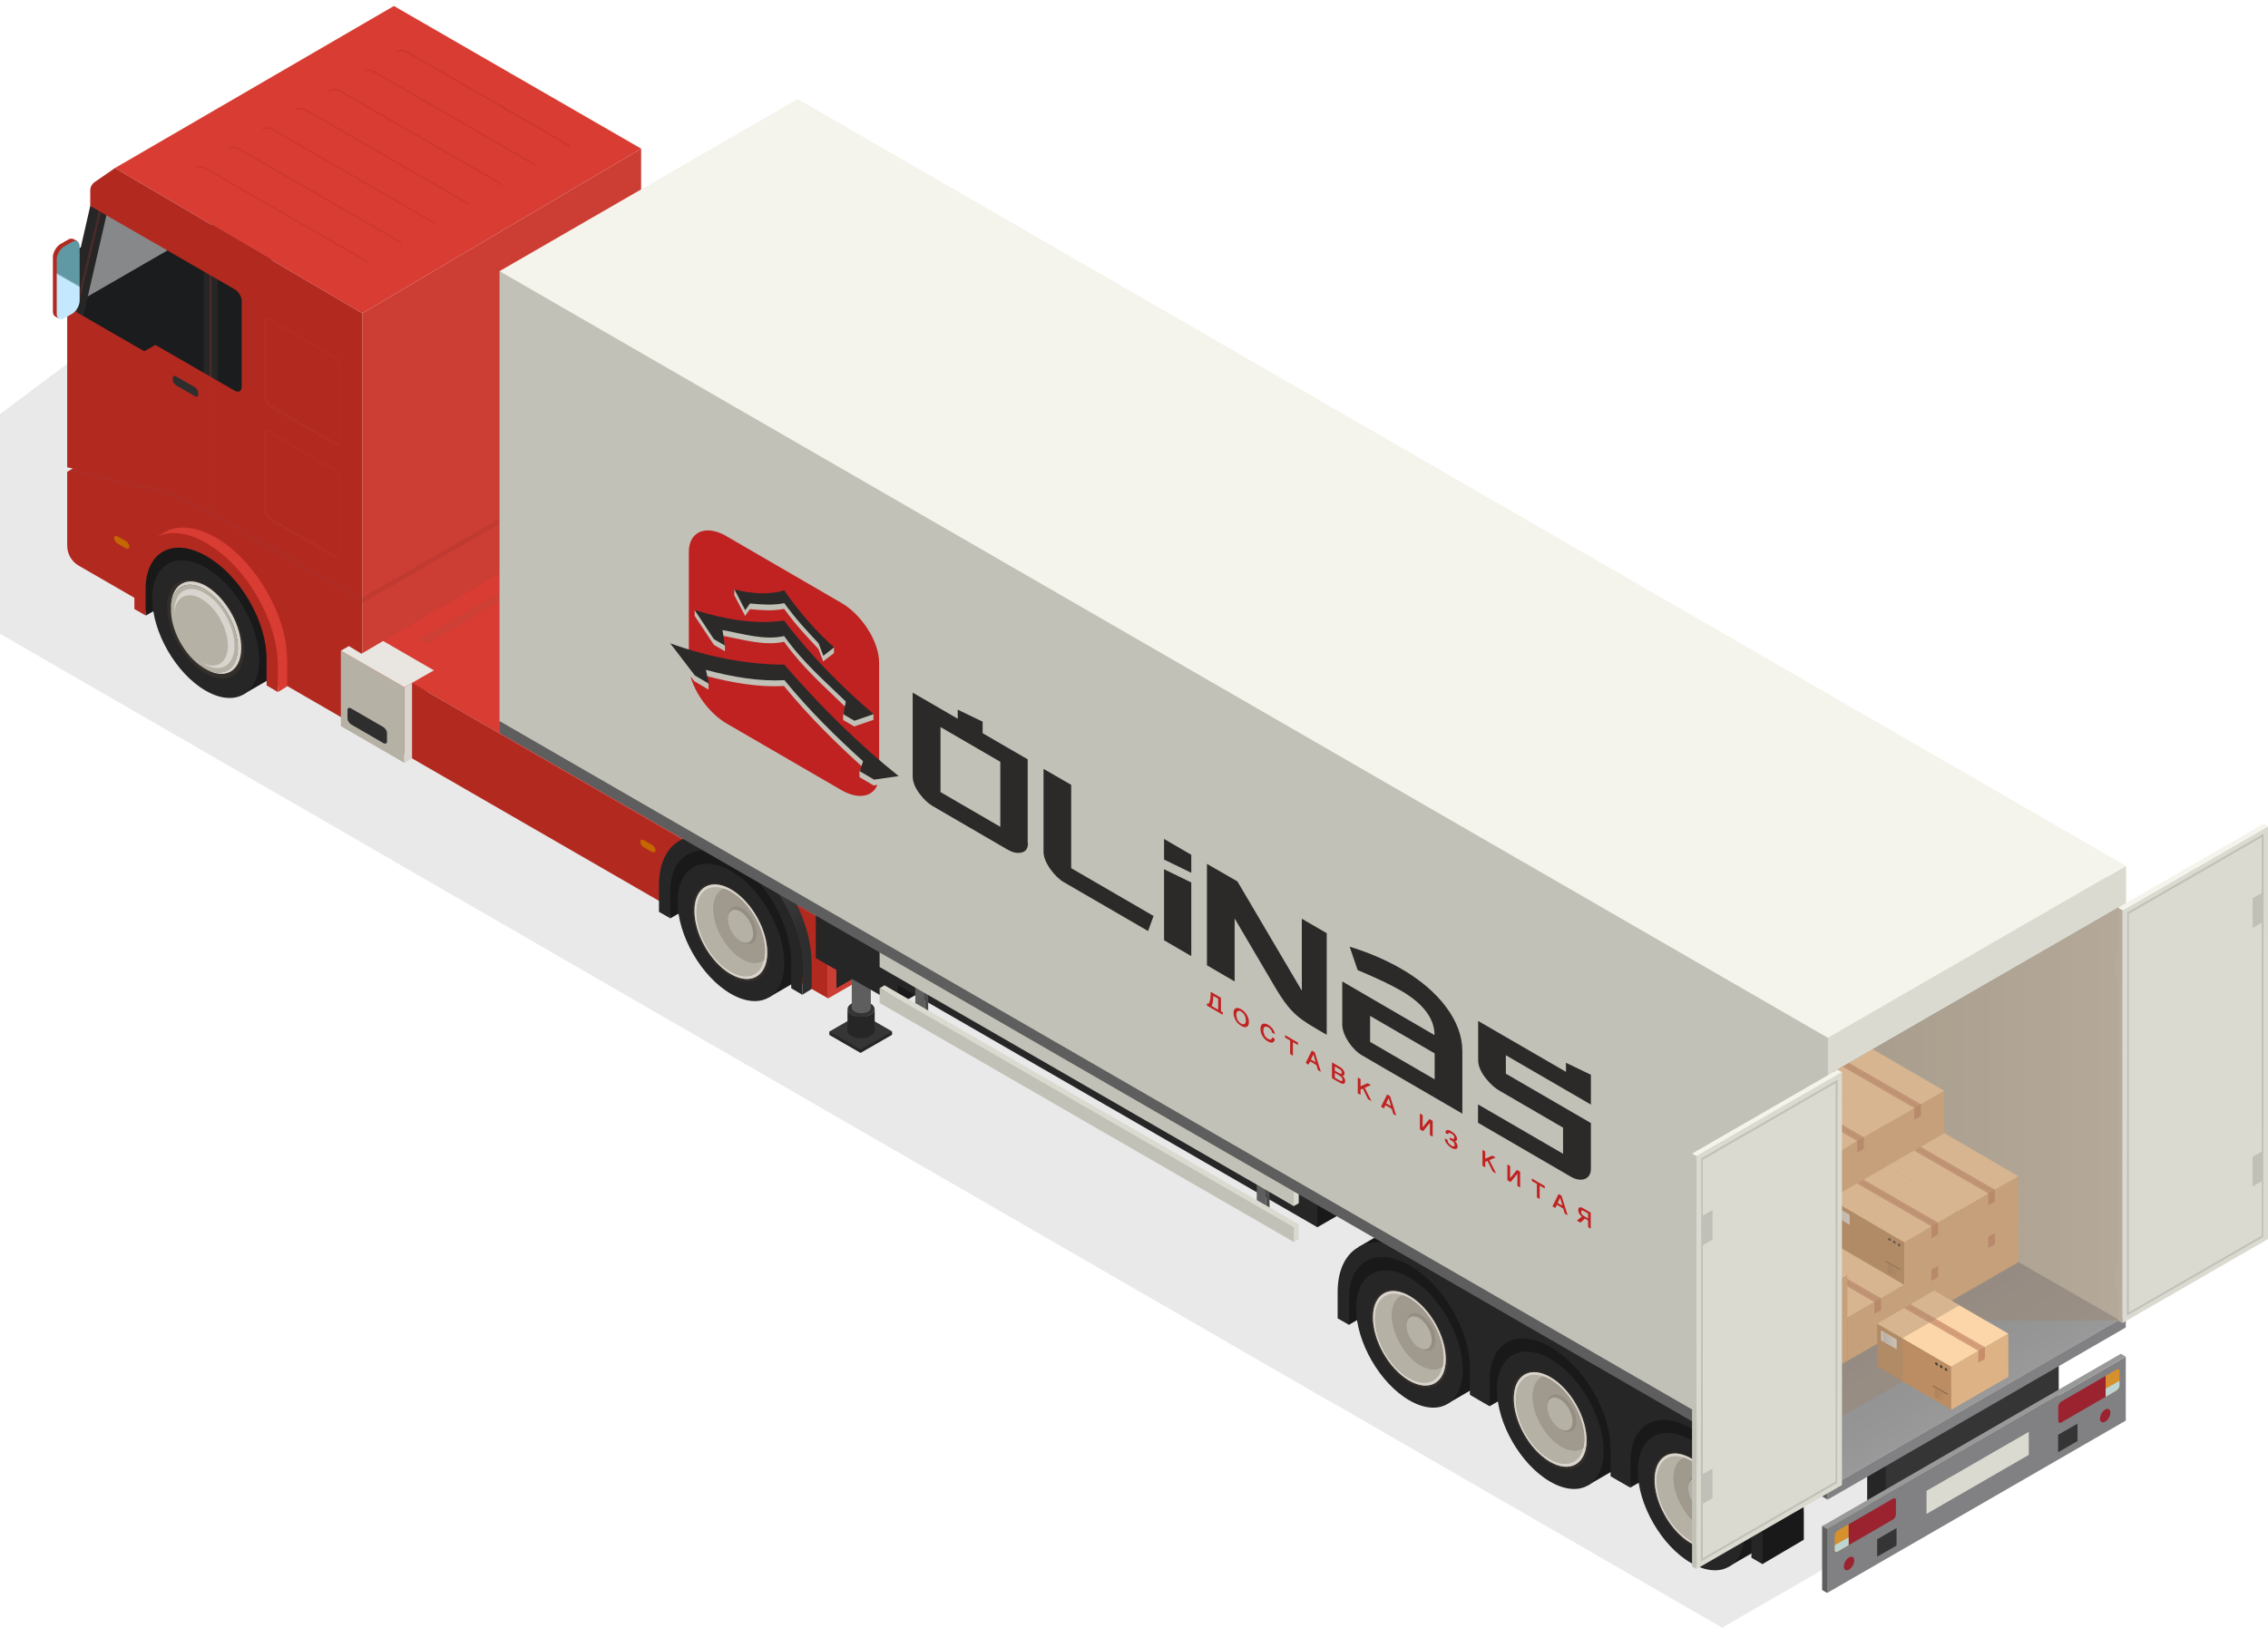 <?xml version="1.0" encoding="UTF-8"?> <svg xmlns="http://www.w3.org/2000/svg" xmlns:xlink="http://www.w3.org/1999/xlink" viewBox="0 0 147.51 105.89"> <defs> <style> .cls-1 { fill: none; } .cls-2, .cls-3 { mix-blend-mode: screen; } .cls-2, .cls-4 { fill: #b53b33; } .cls-2, .cls-5 { opacity: .3; } .cls-3 { fill: #111214; } .cls-3, .cls-6, .cls-7 { opacity: .5; } .cls-8 { clip-path: url(#clippath); } .cls-9 { fill: url(#_Ѕезым_нный_градиент_45); } .cls-10 { fill: url(#_Ѕезым_нный_градиент_51); } .cls-11 { fill: url(#_Ѕезым_нный_градиент_49); } .cls-12 { fill: url(#_Ѕезым_нный_градиент_48); } .cls-13 { fill: #e9e9e9; } .cls-14 { fill: #e9e5e0; } .cls-15 { fill: #f5f4ec; } .cls-16 { fill: #fcd6a9; } .cls-17 { fill: #e4e4e4; } .cls-18 { fill: #818184; } .cls-19 { fill: #999; } .cls-20 { fill: #9b232f; } .cls-21 { fill: #a0998e; } .cls-22 { fill: #c2c1b7; } .cls-23 { fill: #b6b1a5; } .cls-24 { fill: #332e2a; } .cls-25 { fill: #b7d59c; } .cls-26 { fill: #938d82; } .cls-27, .cls-28 { fill: #c02222; } .cls-29 { fill: #bc8d62; } .cls-30 { fill: #bdd6d4; } .cls-31 { fill: #c46700; } .cls-32 { fill: #cc3d33; } .cls-33 { fill: #c7c6bc; } .cls-34 { fill: #dbdad0; } .cls-35 { fill: #d9d4cd; } .cls-36 { fill: #c9362b; } .cls-37 { fill: #ddb385; } .cls-38 { fill: #b22920; } .cls-39 { fill: #d83c32; } .cls-40 { fill: #d6902d; } .cls-41 { fill: #191919; } .cls-42 { fill: #9b9284; } .cls-43, .cls-44 { fill: #2b2a29; } .cls-45 { fill: #353535; } .cls-46 { fill: #383731; } .cls-47 { fill: #262626; } .cls-48 { fill: #3a3a3a; } .cls-49 { fill: #2e2e2f; } .cls-50 { fill: #4c4c4c; } .cls-51 { fill: #5e5e5e; } .cls-4, .cls-52 { opacity: .2; } .cls-4, .cls-52, .cls-5, .cls-53, .cls-6 { mix-blend-mode: multiply; } .cls-52 { fill: #a47c65; } .cls-5 { fill: #a3332c; } .cls-53 { fill: #a0846d; } .cls-53, .cls-54 { opacity: .4; } .cls-6, .cls-55 { fill: #c58867; } .cls-44, .cls-28 { fill-rule: evenodd; } .cls-56 { fill: url(#_Ѕезым_нный_градиент_6); } .cls-57 { isolation: isolate; } .cls-7 { fill: #a8a7a0; } .cls-55 { opacity: .7; } .cls-54 { fill: #363633; } </style> <linearGradient id="_Ѕезым_нный_градиент_51" data-name="Ѕезым€нный градиент 51" x1="41.39" y1="42.46" x2="38.37" y2="42.46" gradientUnits="userSpaceOnUse"> <stop offset=".56" stop-color="#b22920"></stop> <stop offset=".57" stop-color="#ce4036"></stop> </linearGradient> <linearGradient id="_Ѕезым_нный_градиент_49" data-name="Ѕезым€нный градиент 49" x1="49.43" y1="59.21" x2="50.68" y2="61.37" gradientUnits="userSpaceOnUse"> <stop offset="0" stop-color="#3a3a3a"></stop> <stop offset="1" stop-color="#2e2e2f"></stop> </linearGradient> <linearGradient id="_Ѕезым_нный_градиент_48" data-name="Ѕезым€нный градиент 48" x1="5.67" y1="16.07" x2="3.19" y2="20.37" gradientUnits="userSpaceOnUse"> <stop offset=".49" stop-color="#6099a3"></stop> <stop offset=".51" stop-color="#c4e9ff"></stop> </linearGradient> <linearGradient id="_Ѕезым_нный_градиент_6" data-name="Ѕезым€нный градиент 6" x1="122.74" y1="67.72" x2="134.37" y2="87.86" gradientUnits="userSpaceOnUse"> <stop offset="0" stop-color="#818184"></stop> <stop offset=".41" stop-color="#868688"></stop> <stop offset=".93" stop-color="#969696"></stop> <stop offset="1" stop-color="#999"></stop> </linearGradient> <linearGradient id="_Ѕезым_нный_градиент_45" data-name="Ѕезым€нный градиент 45" x1="119.29" y1="72.44" x2="137.83" y2="72.44" gradientUnits="userSpaceOnUse"> <stop offset="0" stop-color="#adada1"></stop> <stop offset="1" stop-color="#c2c1b7"></stop> </linearGradient> <clipPath id="clippath"> <polygon class="cls-1" points="119.29 69.71 137.83 59.01 137.83 85.87 119.29 96.57 119.29 69.71"></polygon> </clipPath> </defs> <g class="cls-57"> <g id="_0" data-name="0"> <g> <path class="cls-13" d="M45.02,14.78l-19.39,11.2v.75h-.02v29.28l86.4,49.88,19.39-11.2v-29.27h-.02v-.79l-1.66-.96,1.68-.97v-4.15l-.33-.19-5.28,3.05-.85-.49,1.05-.62s0,0,0,0c.82-.47,1.33-1.47,1.34-2.89v-1.73s-.74-.42-.74-.42h0s0,0,0,0h0s0,0,0,0l-.53,.31c-.3-2.02-1.7-4.23-3.4-5.21-.97-.56-1.84-.61-2.47-.24h0s-1.46,.85-1.46,.85v-.24s-.56-.33-.56-.33l-.73-.42-.53,.31c-.3-2.02-1.7-4.23-3.4-5.21-.97-.56-1.84-.61-2.47-.24L45.02,14.78"></path> <path class="cls-13" d="M10.88,18.79L0,26.94v14.29l86.4,49.88,19.39-11.2v-29.27h-.02v-.79l-1.66-.96,1.68-.97v-4.15l-.33-.19-5.28,3.05-.85-.49,1.05-.62s0,0,0,0c.82-.47,1.33-1.47,1.34-2.89v-1.73s-.74-.42-.74-.42h0s0,0,0,0h0s0,0,0,0l-.53,.31c-.3-2.02-1.7-4.23-3.4-5.21-.97-.56-1.84-.61-2.47-.24h0s-1.46,.85-1.46,.85v-.24s-.56-.33-.56-.33l-.73-.42-.53,.31c-.3-2.02-1.7-4.23-3.4-5.21-.97-.56-45.57-7.7-46.2-7.34l-30.82-4.16"></path> <g> <g id="_4" data-name="4"> <g> <g class="cls-57"> <polygon class="cls-47" points="4.94 19.73 15.22 13.79 20.09 20.05 17.38 26.94 4.51 22.14 4.94 19.73"></polygon> <path class="cls-3" d="M15.46,25.65c-.09,0-.19-.03-.28-.08l-5.07-2.93-.72,.41-4.76-2.75,1.58-6.91,9.17,5.29c.29,.17,.52,.57,.52,.91v5.58c-.01,.28-.18,.48-.43,.48h0Z"></path> <polygon class="cls-47" points="5.87 13.4 4.37 19.96 5.31 21.04 7.09 13.27 5.87 13.4"></polygon> <polygon class="cls-39" points="25.62 .39 7.48 10.93 23.56 20.38 41.7 9.67 25.62 .39"></polygon> <path class="cls-47" d="M14.15,16.8l-.9-.17v8.78c.21,.58,.55,.93,.9,1.02v-9.64Z"></path> <path class="cls-38" d="M23.56,20.38L7.48,10.93l-1.33,.92c-.17,.12-.28,.32-.28,.53v1.02s9.41,5.43,9.41,5.43c.24,.14,.44,.48,.44,.76v5.58c-.01,.28-.21,.39-.45,.25l-5.16-2.98-.73,.41-5.01-2.89v10.44s.37,.08,.37,.08l-.37,.22v4.79c0,.54,.28,1.04,.75,1.31l18.44,10.65V20.38Z"></path> <polygon class="cls-32" points="41.39 28.6 41.69 28.44 41.7 9.67 23.56 20.38 23.56 47.44 41.68 36.89 41.69 28.77 41.39 28.6"></polygon> </g> <g> <path class="cls-41" d="M13.82,35.54c-.23-.14-1.67-1.17-1.88-1.04-.1,.06-.19,.06-.28,.05-.59,.28-1.36,.65-1.75,.9-.7,1.06-.67,2.26-.67,2.26l.24,2.34,5.76-3.33c-.41-.43-.86-.83-1.42-1.18Z"></path> <g> <g> <g class="cls-57"> <path class="cls-41" d="M17.2,38.74c-.43-.72-.87-1.66-1.47-2.25-.4-.39-.84-.62-1.21-1.02-.66-.21-1.25-.17-1.7,.1l-1.92,1.11,4.93,8.49,1.92-1.11c.37-.22,.65-.6,.82-1.09-.14-1.49-.54-2.82-1.38-4.23Z"></path> <path class="cls-47" d="M13.39,36.93c-1.92-1.11-3.49-.22-3.49,1.99,0,2.21,1.55,4.9,3.47,6.01s3.49,.22,3.49-1.99c0-2.21-1.55-4.9-3.47-6.01Z"></path> </g> <path class="cls-24" d="M13.38,38.06c-1.38-.8-2.5-.16-2.51,1.43,0,1.59,1.11,3.52,2.49,4.31,1.38,.8,2.5,.16,2.51-1.43,0-1.58-1.11-3.52-2.49-4.31Z"></path> <g class="cls-57"> <path class="cls-23" d="M13.38,38.38c-1.2-.74-2.21-.22-2.26,1.18s.89,3.12,2.09,3.87c1.2,.74,2.21,.21,2.26-1.18,.05-1.39-.89-3.12-2.09-3.87Z"></path> <g> <path class="cls-35" d="M14.87,40.41c-.34-.74-.88-1.41-1.5-1.79-.12-.07-.24-.13-.35-.18-.92-.38-1.65,.12-1.68,1.24,0,.04,0,.29,0,.29,.03-1.03,.68-1.47,1.5-1.14,.1,.04,.2,.09,.31,.16,.55,.34,1.03,.93,1.33,1.59,.23,.5,.36,1.03,.34,1.51-.04,1.12-.85,1.54-1.81,.94l.21,.13c1.08,.67,1.99,.19,2.03-1.06,.02-.54-.13-1.14-.39-1.7Z"></path> <path class="cls-35" d="M15.24,40.27c-.4-.86-1.03-1.64-1.74-2.09-.14-.09-.27-.16-.41-.21-1.08-.44-1.92,.14-1.97,1.45,0,.05,0,.18,0,.18,.04-1.29,.85-1.84,1.87-1.42,.13,.05,.26,.12,.39,.2,.68,.42,1.28,1.17,1.66,1.98,.29,.62,.45,1.28,.43,1.88-.05,1.39-1.06,1.92-2.26,1.18l.11,.07c1.26,.78,2.32,.23,2.37-1.24,.02-.63-.15-1.33-.45-1.98Z"></path> </g> </g> </g> <g class="cls-57"> <path class="cls-39" d="M18.67,42.91c0-1.06-.27-2.23-.78-3.38-.16-.36-.34-.71-.54-1.06-.37-.65-.8-1.24-1.26-1.77-.63-.72-1.33-1.31-2.06-1.73-1.31-.76-2.5-.83-3.36-.33l-.59,.37c1.01-.16,2.02-.11,3.34,.64,.73,.42,1.2,.9,1.83,1.62,.46,.53,1.07,1.07,1.44,1.71,.2,.35,.26,.62,.42,.98,.51,1.16,.85,2.19,.84,3.25l.14,1.81,.59-.37v-1.73Z"></path> <path class="cls-38" d="M13.43,35.34c1.26,.73,2.45,1.97,3.32,3.51,.86,1.49,1.32,3.06,1.32,4.44v1.73s-.73-.43-.73-.43v-1.73c0-1.16-.39-2.48-1.1-3.73-.74-1.29-1.74-2.33-2.81-2.95-2.17-1.25-3.95-.3-3.96,2.13v1.73s-.73-.42-.73-.42v-1.73c0-2.9,2.12-4.04,4.69-2.56Z"></path> </g> </g> </g> </g> <g class="cls-57"> <path class="cls-25" d="M64.11,44.37l-.59,.37c-.69,.4-1.11,1.23-1.12,2.42v1.73s.62-.36,.62-.36l-.02-1.74c0-1.18,.43-2.02,1.12-2.42Z"></path> <path class="cls-48" d="M71.59,51.75c0-1.06-.27-2.23-.78-3.38-.16-.36-.34-.71-.54-1.06-.37-.65-.8-1.24-1.26-1.77-.63-.72-1.33-1.31-2.06-1.73-1.31-.76-2.5-.83-3.36-.33l-.59,.37c.85-.5,2.05-.42,3.36,.33,.73,.42,1.43,1.01,2.06,1.73,.46,.53,.89,1.12,1.26,1.77,.2,.35,.38,.71,.54,1.06,.51,1.16,.78,2.32,.78,3.38v1.73s.6-.37,.6-.37v-1.73Z"></path> </g> <path class="cls-39" d="M41.65,31.99l-18.14,10.54,21.15,12.21c1.56-.11,3.07,.34,4.31,1.31,.77,.6,1.21,1.31,1.58,2.09l3.42,1.97,17.75-10.76-30.07-17.36Z"></path> <polygon class="cls-10" points="39.99 34.75 67.69 50.74 68.18 50.46 39.99 34.18 27.25 41.6 27.74 41.89 39.99 34.75"></polygon> <path class="cls-48" d="M34.33,42.26l6.37-3.7c.68-.4,1.52-.4,2.2,0l10.94,6.32c.76,.44,.76,1.53,0,1.96l-5.83,3.39c-.87,.5-1.93,.51-2.8,0l-10.89-6.29c-.65-.37-.97-1.13,0-1.68Z"></path> <path class="cls-38" d="M44.2,59.38l-20.69-11.94v-4.91l21.94,12.67c-.77,.38-1.25,1.28-1.25,2.58v1.62Zm6.61-1.1c.77,1.27,1.25,2.72,1.25,4.02v1.62s1.8,1.03,1.8,1.03v-4.92s-3.05-1.75-3.05-1.75Z"></path> <g class="cls-57"> <path class="cls-41" d="M50.23,55.91s-.87-.78-1.98-1.38c-.92-.5-2.02-.51-2.96-.06-.03,.02-.06,.03-.1,.05-1.05,.51-1.77,1.53-1.84,2.69,0,.13,0,.2,0,.2l.24,2.34,6.64-3.84Z"></path> <g> <g class="cls-57"> <path class="cls-41" d="M48.57,55.2c-.61-.17-1.15-.13-1.58,.12l-1.91,1.11,4.92,8.46,1.91-1.11c.23-.13,.41-.34,.57-.58-.06-3.21-1.61-6.34-3.91-8.01Z"></path> <path class="cls-47" d="M47.55,56.67c-1.92-1.11-3.48-.22-3.48,1.98,0,2.2,1.54,4.89,3.46,6,1.92,1.11,3.48,.22,3.48-1.99,0-2.2-1.54-4.89-3.46-5.99Z"></path> </g> <path class="cls-24" d="M47.54,57.8c-1.38-.79-2.5-.16-2.5,1.42,0,1.58,1.11,3.51,2.48,4.3,1.38,.79,2.5,.16,2.5-1.43,0-1.58-1.11-3.51-2.48-4.3Z"></path> <g> <path class="cls-42" d="M47.59,57.89c-1.31-.79-2.39-.2-2.42,1.3-.03,1.51,1,3.36,2.31,4.15,1.31,.79,2.39,.2,2.42-1.3,.03-1.51-1-3.36-2.31-4.15Z"></path> <path class="cls-23" d="M49.78,62.38c-.35,.34-.92,.36-1.55-.02-1.04-.63-1.86-2.1-1.83-3.3,.02-.7,.32-1.15,.78-1.28,.1-.03-.04-.05-.04-.05l-.54-.02c-.74-.02-1.27,.55-1.29,1.55-.03,1.42,.94,3.17,2.17,3.91,.9,.54,1.68,.4,2.05-.27l.21-.37s.11-.23,.04-.16Z"></path> <path class="cls-35" d="M47.59,57.89c-1.31-.79-2.39-.2-2.42,1.3-.03,1.51,1,3.36,2.31,4.15,1.31,.79,2.39,.2,2.42-1.3,.03-1.51-1-3.36-2.31-4.15Zm-.12,5.29c-1.23-.74-2.2-2.49-2.17-3.91s1.05-1.97,2.28-1.22,2.2,2.49,2.17,3.91-1.05,1.97-2.28,1.22Z"></path> <path class="cls-21" d="M47.59,58.05c-.17-.1-.34-.18-.5-.23-.41,.16-.67,.59-.69,1.25-.03,1.2,.79,2.68,1.83,3.3,.59,.35,1.11,.36,1.47,.08,.03-.15,.05-.31,.06-.49,.03-1.42-.94-3.17-2.17-3.91Z"></path> <path class="cls-26" d="M49.02,59.95c-.17-.35-.43-.66-.72-.84-.06-.03-.11-.06-.16-.08-.44-.18-.78,.07-.8,.6v.13s.82,1.46,.82,1.46l.11,.07c.51,.3,.93,.07,.95-.53,0-.26-.07-.54-.19-.81Z"></path> <path class="cls-23" d="M48.18,59.31c-.46-.27-.83-.07-.84,.45s.35,1.17,.8,1.45c.46,.27,.83,.07,.84-.45,.01-.52-.35-1.17-.8-1.45Z"></path> </g> </g> <path class="cls-11" d="M52.78,62.61c0-1.06-.27-2.23-.78-3.38-.16-.36-.34-.71-.54-1.06-.37-.65-.8-1.24-1.26-1.77-.63-.72-1.33-1.31-2.06-1.73-1.31-.76-2.5-.83-3.36-.33l-.59,.37c.85-.5,2.05-.42,3.36,.33,.73,.42,1.43,1.01,2.06,1.73,.46,.53,.89,1.12,1.26,1.77,.2,.35,.38,.71,.54,1.06,.51,1.16,.78,2.32,.78,3.38v1.73s.6-.37,.6-.37v-1.73Z"></path> <path class="cls-47" d="M47.55,55.04c1.26,.73,2.45,1.97,3.32,3.51,.86,1.49,1.32,3.06,1.32,4.44v1.73s-.73-.43-.73-.43v-1.73c0-1.16-.39-2.48-1.1-3.73-.74-1.29-1.74-2.33-2.81-2.95-2.17-1.25-3.95-.3-3.96,2.13v1.73s-.73-.42-.73-.42v-1.73c0-2.9,2.12-4.04,4.69-2.56Z"></path> </g> <path class="cls-48" d="M50.21,56.43c.46,.53,.89,1.12,1.26,1.77,.13,.23,.24,.47,.36,.71l2.13-1.23c-.12-.24-.23-.49-.37-.73-.37-.65-.8-1.24-1.26-1.77-.63-.72-1.33-1.31-2.06-1.73-1.31-.76-2.5-.83-3.36-.33l-2.12,1.26c.85-.5,2.05-.42,3.36,.33,.73,.42,1.43,1.01,2.06,1.73Z"></path> <path class="cls-48" d="M66.29,47.14c.46,.53,.89,1.12,1.26,1.77,.13,.23,.24,.47,.36,.71l2.21-1.28c-.12-.24-1.13-2.5-3.69-4.24-1.25-.85-2.58-.78-3.44-.29l-2.12,1.26c.85-.5,2.05-.42,3.36,.33,.73,.42,1.43,1.01,2.06,1.73Z"></path> <path class="cls-47" d="M67.91,49.62l-7.35-4.24s.99-1.52,3.89-.1c2.89,1.42,3.46,4.34,3.46,4.34Z"></path> <path class="cls-31" d="M42.39,55.42l-.51-.29c-.13-.07-.24-.24-.24-.37s.11-.17,.24-.1l.51,.29c.13,.07,.24,.24,.24,.37s-.11,.17-.24,.1Z"></path> <g> <path class="cls-2" d="M21.95,28.84l-4.2-2.43c-.23-.13-.41-.42-.41-.65v-5.02s.01-.09,.03-.12c-.13,0-.21,.08-.21,.23v5.02c0,.23,.18,.52,.41,.65l4.2,2.43c.18,.1,.33,.07,.38-.05-.06,0-.12-.01-.2-.06Z"></path> <path class="cls-4" d="M21.76,23.11l-4.2-2.43c-.07-.04-.14-.06-.2-.06-.01,.04-.03,.08-.03,.13,.03,.05,4.24,2.47,4.24,2.47,.23,.13,.41,.42,.41,.65v4.98c.05,.03,.11,.04,.15,.04,.02-.04,.04-.07,.04-.12v-5.02c0-.23-.18-.52-.41-.65Z"></path> </g> <g> <path class="cls-2" d="M21.95,36.2l-4.2-2.43c-.23-.13-.41-.42-.41-.65v-5.02s.01-.09,.03-.12c-.13,0-.21,.08-.21,.23v5.02c0,.23,.18,.52,.41,.65l4.2,2.43c.18,.1,.33,.07,.38-.05-.06,0-.12-.01-.2-.06Z"></path> <path class="cls-4" d="M21.76,30.46l-4.2-2.43c-.07-.04-.14-.06-.2-.06-.01,.04-.03,.08-.03,.13,.03,.05,4.24,2.47,4.24,2.47,.23,.13,.41,.42,.41,.65v4.98c.05,.03,.11,.04,.15,.04,.02-.04,.04-.07,.04-.12v-5.02c0-.23-.18-.52-.41-.65Z"></path> </g> <g> <polygon id="Cube_face_-_left" data-name="Cube face - left" class="cls-23" points="26.3 49.63 22.17 47.24 22.17 42.33 26.3 44.71 26.3 49.63"></polygon> <polygon id="Cube_face_-_right" data-name="Cube face - right" class="cls-35" points="26.8 49.34 26.3 49.63 26.3 44.71 26.8 44.42 26.8 49.34"></polygon> <polygon class="cls-14" points="28.22 43.61 24.92 41.7 23.51 42.53 22.69 42.03 22.17 42.33 26.3 44.71 28.22 43.61"></polygon> <path class="cls-49" d="M24.93,48.34l-2.09-1.21c-.13-.08-.24-.25-.24-.38v-.56c0-.13,.11-.18,.24-.1l2.09,1.21c.13,.08,.24,.25,.24,.38v.56c0,.13-.11,.18-.24,.1Z"></path> </g> <polygon class="cls-32" points="71.71 49.34 53.84 60.03 53.85 64.96 71.72 54.64 71.71 49.34"></polygon> <path class="cls-31" d="M8.17,35.66l-.51-.29c-.13-.07-.24-.24-.24-.37s.11-.17,.24-.1l.51,.29c.13,.07,.24,.24,.24,.37s-.11,.17-.24,.1Z"></path> <path class="cls-49" d="M11.46,25.07l1.21,.7c.12,.07,.22,.03,.22-.09v-.15c0-.12-.1-.27-.22-.34l-1.21-.7c-.12-.07-.22-.03-.22,.09v.15c0,.12,.1,.27,.22,.34Z"></path> <path class="cls-5" d="M41.39,28.6l-17.84,10.3-9.79-5.65v-15.33l-.13-.07v15.33l-.1-.06c-1.21-.7-2.52-1.21-3.88-1.52l-4.66-1.06v-10.22s1.58-6.52,1.58-6.52l-.14-.08-1.57,6.54v10.24l-.13-.03-.37,.21,5.22,1.19c1.34,.3,2.62,.81,3.8,1.49l10.17,5.87,18.13-10.47-.29-.17Z"></path> <g> <path class="cls-47" d="M4.36,16.97c-.06,0-.11-.03-.14-.08-.05-.08-.02-.18,.06-.22l1.21-.72c.08-.05,.18-.02,.22,.06,.05,.08,.02,.18-.06,.22l-1.21,.72s-.05,.02-.08,.02Z"></path> <g class="cls-57"> <path class="cls-38" d="M4.78,15.56c-.09-.05-.22-.05-.35,.03l-.49,.28c-.27,.16-.5,.54-.5,.86v3.53c0,.16,.05,.27,.14,.32l.26,.15,1.2-5.03-.26-.15Z"></path> <path class="cls-12" d="M4.68,15.74c.27-.16,.5-.03,.5,.29v3.53c0,.32-.23,.71-.5,.86l-.49,.28c-.27,.16-.5,.03-.5-.29v-3.53c0-.32,.23-.71,.5-.86l.49-.28Z"></path> </g> </g> <path class="cls-36" d="M26.1,15.9c0-.05-.04-.1-.11-.14l-10.53-6.08c-.15-.08-.38-.08-.53,0-.04,.03-.07,.06-.09,.09,0-.06,.03-.12,.11-.16,.15-.08,.38-.08,.53,0l10.53,6.08c.1,.06,.13,.14,.09,.22Zm-2.27,1.05l-10.53-6.08c-.15-.08-.38-.08-.53,0-.08,.04-.11,.1-.11,.16,.02-.03,.04-.06,.09-.09,.15-.08,.38-.08,.53,0l10.53,6.08c.07,.04,.1,.09,.11,.14,.04-.07,.01-.16-.09-.22Zm4.37-2.52l-10.53-6.08c-.15-.08-.38-.08-.53,0-.08,.04-.11,.1-.11,.16,.02-.03,.04-.06,.09-.09,.15-.08,.38-.08,.53,0l10.53,6.08c.07,.04,.1,.09,.11,.14,.04-.07,.01-.16-.09-.22Zm-2.34-11.05c.15-.08,.38-.08,.53,0l10.53,6.08c.07,.04,.1,.09,.11,.14,.04-.07,.01-.16-.09-.22L26.4,3.3c-.15-.08-.38-.08-.53,0-.08,.04-.11,.1-.11,.16,.02-.03,.04-.06,.09-.09Zm8.89,7.27l-10.53-6.08c-.15-.08-.38-.08-.53,0-.08,.04-.11,.1-.11,.16,.02-.03,.04-.06,.09-.09,.15-.08,.38-.08,.53,0l10.53,6.08c.07,.04,.1,.09,.11,.14,.04-.07,.01-.16-.09-.22Zm-4.37,2.52l-10.53-6.08c-.15-.08-.38-.08-.53,0-.08,.04-.11,.1-.11,.16,.02-.03,.04-.06,.09-.09,.15-.08,.38-.08,.53,0l10.53,6.08c.07,.04,.1,.09,.11,.14,.04-.07,.01-.16-.09-.22Zm2.18-1.26l-10.53-6.08c-.15-.08-.38-.08-.53,0-.08,.04-.11,.1-.11,.16,.02-.03,.04-.06,.09-.09,.15-.08,.38-.08,.53,0l10.53,6.08c.07,.04,.1,.09,.11,.14,.04-.07,.01-.16-.09-.22Z"></path> <g> <g id="Axonometric_Cube" data-name="Axonometric Cube"> <polygon id="Cube_face_-_right-2" data-name="Cube face - right" class="cls-47" points="71.24 54.57 54.4 64.29 54.4 60.69 71.24 50.97 71.24 54.57"></polygon> </g> <g> <path class="cls-20" d="M67.79,53.39l-.09,.05-.1,.06c-.1,.06-.18,.18-.18,.28v.83c0,.1,.08,.13,.18,.07l.1-.06,.09-.05,2.33-1.34v-1.18l-2.33,1.34Z"></path> <path class="cls-40" d="M70.1,53.24l.61-.35c.1-.06,.18-.18,.18-.28v-.83c0-.1-.08-.13-.18-.07l-.61,.35v1.18Z"></path> <path class="cls-30" d="M70.1,52.79v.45l.61-.35c.1-.06,.18-.18,.18-.28v-.27l-.79,.45Z"></path> </g> <g> <path class="cls-20" d="M57.92,59.09l.09-.05,.1-.06c.1-.06,.18-.02,.18,.07v.83c0,.1-.08,.22-.18,.28l-.1,.06-.09,.05-2.33,1.34v-1.18l2.33-1.34Z"></path> <path class="cls-40" d="M55.61,61.6l-.61,.35c-.1,.06-.18,.02-.18-.07v-.83c0-.1,.08-.22,.18-.28l.61-.35v1.18Z"></path> <path class="cls-30" d="M55.61,61.15v.45l-.61,.35c-.1,.06-.18,.02-.18-.07v-.27l.79-.45Z"></path> </g> <g id="Axonometric_Cube-2" data-name="Axonometric Cube"> <polygon id="Cube_face_-_right-3" data-name="Cube face - right" class="cls-34" points="65.76 56.5 60 59.83 60 58.54 65.76 55.21 65.76 56.5"></polygon> </g> <path class="cls-20" d="M70.07,53.95c.16-.09,.29-.02,.29,.17s-.13,.41-.29,.51c-.16,.09-.29,.02-.29-.17s.13-.41,.29-.51Z"></path> <path class="cls-20" d="M55.64,62.29c.16-.09,.29-.02,.29,.17s-.13,.41-.29,.51-.29,.02-.29-.17,.13-.41,.29-.51Z"></path> </g> </g> <g id="_3" data-name="3"> <g id="Axonometric_Cube-3" data-name="Axonometric Cube"> <polygon id="Cube_face_-_left-2" data-name="Cube face - left" class="cls-47" points="122.65 100.12 121.44 99.42 121.44 91.62 123.58 91.74 122.65 100.12"></polygon> <polygon id="Cube_face_-_right-4" data-name="Cube face - right" class="cls-45" points="133.9 93.62 122.65 100.12 122.65 92.32 133.9 85.82 133.9 93.62"></polygon> <polygon id="Cube_face_-_top" data-name="Cube face - top" class="cls-47" points="122.65 92.32 121.44 91.62 132.7 85.12 133.9 85.82 122.65 92.32"></polygon> </g> <polygon class="cls-41" points="85.07 77.27 84.99 78.76 85.68 79.84 88.53 78.2 85.07 77.27"></polygon> <g> <g id="Axonometric_Cube-4" data-name="Axonometric Cube"> <polygon class="cls-47" points="53.94 67.11 53.94 67.33 55.97 68.5 58.02 67.32 58.02 67.1 53.94 67.11"></polygon> <polygon id="Cube_face_-_top-2" data-name="Cube face - top" class="cls-45" points="55.97 68.28 53.94 67.11 55.99 65.93 58.02 67.1 55.97 68.28"></polygon> </g> <g id="Axonometric_Cylinder" data-name="Axonometric Cylinder"> <path id="Cylinder_face" data-name="Cylinder face" class="cls-45" d="M56.63,66.01c.34-.2,.34-.52,0-.72s-.9-.2-1.25,0-.34,.52,0,.72c.34,.2,.9,.2,1.25,0Z"></path> <path id="Cylinder_body" data-name="Cylinder body" class="cls-47" d="M55.12,65.64v1.4c0,.13,.08,.26,.26,.36,.34,.2,.9,.2,1.25,0,.17-.1,.26-.23,.26-.36v-1.4c0,.13-.09,.26-.26,.36-.34,.2-.9,.2-1.25,0-.17-.1-.26-.23-.26-.36Z"></path> </g> <path class="cls-51" d="M56.61,60.09c.06-.12,.01-.25-.15-.35-.24-.14-.64-.14-.88,0-.12,.07-.18,.16-.18,.25,0,0,0,5.56,0,5.56,0,.09,.06,.19,.18,.26,.24,.14,.64,.14,.88,0,.12-.07,.18-.16,.18-.25v-5.56s-.02,.06-.03,.09Z"></path> </g> <g id="Axonometric_Cube-5" data-name="Axonometric Cube"> <polygon id="Cube_face_-_left-3" data-name="Cube face - left" class="cls-47" points="58.39 65.4 53.06 62.33 53.06 58.13 60.18 60.18 58.39 65.4"></polygon> <polygon id="Cube_face_-_right-5" data-name="Cube face - right" class="cls-41" points="74.76 55.95 58.39 65.4 58.39 61.21 74.76 51.76 74.76 55.95"></polygon> <polygon id="Cube_face_-_top-3" data-name="Cube face - top" class="cls-51" points="58.39 61.21 53.06 58.13 69.43 48.68 74.76 51.76 58.39 61.21"></polygon> </g> <g id="Axonometric_Cube-6" data-name="Axonometric Cube"> <polygon id="Cube_face_-_left-4" data-name="Cube face - left" class="cls-47" points="85.68 79.84 57.9 63.8 57.9 59.61 85.68 75.65 85.68 79.84"></polygon> </g> <g id="Axonometric_Cube-7" data-name="Axonometric Cube"> <polygon id="Cube_face_-_left-5" data-name="Cube face - left" class="cls-51" points="118.84 103.63 118.51 103.44 118.51 99.29 121.7 97.83 118.84 103.63"></polygon> <polygon id="Cube_face_-_right-6" data-name="Cube face - right" class="cls-18" points="138.26 92.42 118.84 103.63 118.84 99.48 138.26 88.26 138.26 92.42"></polygon> <polygon id="Cube_face_-_top-4" data-name="Cube face - top" class="cls-19" points="118.84 99.48 118.51 99.29 137.94 88.07 138.26 88.26 118.84 99.48"></polygon> </g> <g> <g class="cls-57"> <path class="cls-41" d="M92.96,81.7c-.56-.36-1.19-.6-1.74-.97-.05-.03-.09-.08-.12-.12-.57-.04-1.15,.05-1.67,.3-.03,.02-.06,.03-.1,.05-1.05,.51-1.77,1.53-1.84,2.69,0,.13,0,.2,0,.2l.24,2.34,6.14-3.55c-.27-.34-.52-.69-.9-.94Z"></path> <g> <g class="cls-57"> <path class="cls-41" d="M92.7,81.64c-.61-.17-1.15-.13-1.58,.12l-1.91,1.11,4.92,8.46,1.91-1.11c.23-.13,.41-.34,.57-.58-.06-3.21-1.61-6.34-3.91-8.01Z"></path> <path class="cls-47" d="M91.68,83.12c-1.92-1.11-3.48-.22-3.48,1.98,0,2.2,1.54,4.89,3.46,6s3.48,.22,3.48-1.99c0-2.2-1.54-4.89-3.46-5.99Z"></path> </g> <path class="cls-24" d="M91.68,84.24c-1.38-.79-2.5-.16-2.5,1.42,0,1.58,1.11,3.51,2.48,4.3,1.38,.79,2.5,.16,2.5-1.42,0-1.58-1.11-3.51-2.48-4.3Z"></path> <g> <path class="cls-42" d="M91.72,84.34c-1.31-.79-2.39-.2-2.42,1.3-.03,1.51,1,3.36,2.31,4.15,1.31,.79,2.39,.2,2.42-1.3,.03-1.51-1-3.36-2.31-4.15Z"></path> <path class="cls-23" d="M93.91,88.82c-.35,.34-.92,.36-1.55-.02-1.04-.63-1.86-2.1-1.83-3.3,.02-.7,.32-1.16,.78-1.28,.1-.03-.04-.05-.04-.05l-.54-.02c-.74-.02-1.27,.55-1.29,1.55-.03,1.42,.94,3.17,2.17,3.91,.9,.54,1.68,.4,2.05-.27l.21-.37s.11-.23,.04-.16Z"></path> <path class="cls-35" d="M91.72,84.34c-1.31-.79-2.39-.2-2.42,1.3-.03,1.51,1,3.36,2.31,4.15,1.31,.79,2.39,.2,2.42-1.3,.03-1.51-1-3.36-2.31-4.15Zm-.12,5.29c-1.23-.74-2.2-2.49-2.17-3.91s1.05-1.97,2.28-1.23c1.23,.74,2.2,2.49,2.17,3.91-.03,1.42-1.05,1.97-2.28,1.22Z"></path> <path class="cls-21" d="M91.72,84.5c-.17-.1-.34-.18-.5-.23-.41,.16-.67,.59-.69,1.25-.03,1.2,.79,2.68,1.83,3.3,.59,.35,1.11,.36,1.47,.08,.03-.15,.05-.31,.06-.49,.03-1.42-.94-3.17-2.17-3.91Z"></path> <path class="cls-26" d="M93.16,86.4c-.17-.35-.43-.66-.72-.84-.06-.03-.11-.06-.16-.08-.44-.18-.78,.07-.8,.6v.13s.82,1.46,.82,1.46l.11,.07c.51,.3,.93,.07,.95-.52,0-.26-.07-.54-.19-.81Z"></path> <path class="cls-23" d="M92.32,85.76c-.46-.27-.83-.07-.84,.45-.01,.52,.35,1.17,.8,1.45,.46,.27,.83,.07,.84-.45,.01-.52-.35-1.17-.8-1.45Z"></path> </g> </g> </g> <g class="cls-57"> <path class="cls-41" d="M102.12,86.99c-.56-.36-1.19-.6-1.74-.97-.05-.03-.09-.08-.12-.12-.57-.04-1.15,.05-1.67,.3-.03,.02-.06,.03-.1,.05-1.05,.51-1.77,1.53-1.84,2.69,0,.13,0,.2,0,.2l.24,2.34,6.14-3.55c-.27-.34-.52-.69-.9-.94Z"></path> <g> <g class="cls-57"> <path class="cls-41" d="M101.86,86.93c-.61-.17-1.15-.13-1.58,.12l-1.91,1.11,4.92,8.46,1.91-1.11c.23-.13,.41-.34,.57-.58-.06-3.21-1.61-6.34-3.91-8.01Z"></path> <path class="cls-47" d="M100.84,88.41c-1.92-1.11-3.48-.22-3.48,1.98,0,2.2,1.54,4.89,3.46,6s3.48,.22,3.48-1.99c0-2.2-1.54-4.89-3.46-5.99Z"></path> </g> <path class="cls-24" d="M100.84,89.53c-1.38-.79-2.5-.16-2.5,1.42,0,1.58,1.11,3.51,2.48,4.3,1.38,.79,2.5,.16,2.5-1.42,0-1.58-1.11-3.51-2.48-4.3Z"></path> <g> <path class="cls-42" d="M100.88,89.62c-1.31-.79-2.39-.2-2.42,1.3-.03,1.51,1,3.36,2.31,4.15,1.31,.79,2.39,.2,2.42-1.3,.03-1.51-1-3.36-2.31-4.15Z"></path> <path class="cls-23" d="M103.07,94.11c-.35,.34-.92,.36-1.55-.02-1.04-.63-1.86-2.1-1.83-3.3,.02-.7,.32-1.16,.78-1.28,.1-.03-.04-.05-.04-.05l-.54-.02c-.74-.02-1.27,.55-1.29,1.55-.03,1.42,.94,3.17,2.17,3.91,.9,.54,1.68,.4,2.05-.27l.21-.37s.11-.23,.04-.16Z"></path> <path class="cls-35" d="M100.88,89.62c-1.31-.79-2.39-.2-2.42,1.3-.03,1.51,1,3.36,2.31,4.15,1.31,.79,2.39,.2,2.42-1.3,.03-1.51-1-3.36-2.31-4.15Zm-.12,5.29c-1.23-.74-2.2-2.49-2.17-3.91,.03-1.42,1.05-1.97,2.28-1.23,1.23,.74,2.2,2.49,2.17,3.91s-1.05,1.97-2.28,1.22Z"></path> <path class="cls-21" d="M100.88,89.78c-.17-.1-.34-.18-.5-.23-.41,.16-.67,.59-.69,1.25-.03,1.2,.79,2.68,1.83,3.3,.59,.35,1.11,.36,1.47,.08,.03-.15,.05-.31,.06-.49,.03-1.42-.94-3.17-2.17-3.91Z"></path> <path class="cls-26" d="M102.32,91.69c-.17-.35-.43-.66-.72-.84-.06-.03-.11-.06-.16-.08-.44-.18-.78,.07-.8,.6v.13s.82,1.46,.82,1.46l.11,.07c.51,.3,.93,.07,.95-.52,0-.26-.07-.54-.19-.81Z"></path> <path class="cls-23" d="M101.48,91.04c-.46-.27-.83-.07-.84,.45-.01,.52,.35,1.17,.8,1.45,.46,.27,.83,.07,.84-.45s-.35-1.17-.8-1.45Z"></path> </g> </g> </g> <g class="cls-57"> <path class="cls-41" d="M111.28,92.28c-.56-.36-1.19-.6-1.74-.97-.05-.03-.09-.08-.12-.12-.57-.04-1.15,.05-1.67,.3-.03,.02-.06,.03-.1,.05-1.05,.51-1.77,1.53-1.84,2.69,0,.13,0,.2,0,.2l.24,2.34,6.14-3.55c-.27-.34-.52-.69-.9-.94Z"></path> <g> <g class="cls-57"> <path class="cls-41" d="M111.02,92.22c-.61-.17-1.15-.13-1.58,.12l-1.91,1.11,4.92,8.46,1.91-1.11c.23-.13,.41-.34,.57-.58-.06-3.21-1.61-6.34-3.91-8.01Z"></path> <path class="cls-47" d="M110,93.7c-1.92-1.11-3.48-.22-3.48,1.98,0,2.2,1.54,4.89,3.46,6,1.92,1.11,3.48,.22,3.49-1.99,0-2.2-1.54-4.89-3.46-5.99Z"></path> </g> <path class="cls-24" d="M110,94.82c-1.38-.79-2.5-.16-2.5,1.42,0,1.58,1.11,3.51,2.48,4.3,1.38,.79,2.5,.16,2.5-1.42,0-1.58-1.11-3.51-2.48-4.3Z"></path> <g> <path class="cls-42" d="M110.04,94.91c-1.31-.79-2.39-.2-2.42,1.3-.03,1.51,1,3.36,2.31,4.15,1.31,.79,2.39,.2,2.42-1.3,.03-1.51-1-3.36-2.31-4.15Z"></path> <path class="cls-23" d="M112.23,99.4c-.35,.34-.92,.36-1.55-.02-1.04-.63-1.86-2.1-1.83-3.3,.02-.7,.32-1.15,.78-1.28,.1-.03-.04-.05-.04-.05l-.54-.02c-.74-.02-1.27,.55-1.29,1.55-.03,1.42,.94,3.17,2.17,3.91,.9,.54,1.68,.4,2.05-.27l.21-.37s.11-.23,.04-.16Z"></path> <path class="cls-35" d="M110.04,94.91c-1.31-.79-2.39-.2-2.42,1.3-.03,1.51,1,3.36,2.31,4.15,1.31,.79,2.39,.2,2.42-1.3,.03-1.51-1-3.36-2.31-4.15Zm-.12,5.29c-1.23-.74-2.2-2.49-2.17-3.91,.03-1.42,1.05-1.97,2.28-1.22,1.23,.74,2.2,2.49,2.17,3.91s-1.05,1.97-2.28,1.23Z"></path> <path class="cls-21" d="M110.04,95.07c-.17-.1-.34-.18-.5-.23-.41,.16-.67,.59-.69,1.25-.03,1.2,.79,2.68,1.83,3.3,.59,.35,1.11,.36,1.47,.08,.03-.15,.05-.31,.06-.49,.03-1.42-.94-3.17-2.17-3.91Z"></path> <path class="cls-26" d="M111.48,96.98c-.17-.35-.43-.66-.72-.84-.06-.03-.11-.06-.16-.08-.44-.18-.78,.07-.8,.6v.13s.82,1.46,.82,1.46l.11,.07c.51,.3,.93,.07,.95-.52,0-.26-.07-.54-.19-.81Z"></path> <path class="cls-23" d="M110.64,96.33c-.46-.27-.83-.07-.84,.45-.01,.52,.35,1.17,.8,1.45,.46,.27,.83,.07,.84-.45,.01-.52-.35-1.17-.8-1.45Z"></path> </g> </g> </g> <path class="cls-41" d="M117.32,98.43c0-1.06-.27-2.23-.78-3.38-.16-.36-.34-.71-.54-1.06-.37-.65-.8-1.24-1.26-1.77-.63-.72-19.45-11.77-20.18-12.19-.04-.02-.07-.03-.1-.05-.04-.02-.07-.05-.11-.07-1.31-.76-2.5-.83-3.36-.33l-2.67,1.57c1.62-.06,6.89,2.83,10.43,4.74,1.58,.86,1.91,1.21,3.2,2.04l8.3,4.91c2.17,1.28,3.68,3.45,4.12,5.94,.11,.63-.03,1.73,.05,2.39l.23,.57,2.67-1.57v-1.73Z"></path> <path class="cls-47" d="M114.65,101.74v-1.73c0-1.39-.46-2.96-1.32-4.44-.88-1.53-2.06-2.78-3.32-3.51-2.26-1.31-17.06-9.85-18.32-10.58-2.57-1.48-4.68-.34-4.69,2.56v1.73s.74,.42,.74,.42v-1.73c0-2.43,1.79-3.38,3.95-2.13,1.07,.62,2.07,1.66,2.81,2.95,.72,1.25,1.11,2.56,1.1,3.73v1.73s.56,.33,.56,.33l.73,.42v-1.73c0-2.43,1.79-3.38,3.95-2.13,1.07,.62,2.07,1.66,2.81,2.95,.72,1.25,1.11,2.56,1.1,3.73v1.73s.74,.43,.74,.43l.56,.32v-1.73c0-2.43,1.79-3.38,3.95-2.13,1.07,.62,2.07,1.66,2.81,2.95,.72,1.25,1.11,2.56,1.1,3.73v1.73s.74,.43,.74,.43Z"></path> </g> <g> <g id="Axonometric_Cube-8" data-name="Axonometric Cube"> <polygon id="Cube_face_-_left-6" data-name="Cube face - left" class="cls-51" points="60.14 66.5 59.53 66.14 59.53 63.68 60.14 64.03 60.14 66.5"></polygon> <polygon id="Cube_face_-_right-7" data-name="Cube face - right" class="cls-50" points="60.37 66.36 60.14 66.5 60.14 64.03 60.37 63.9 60.37 66.36"></polygon> <polygon id="Cube_face_-_top-5" data-name="Cube face - top" class="cls-41" points="60.14 64.03 59.53 63.68 59.76 63.55 60.37 63.9 60.14 64.03"></polygon> </g> <g id="Axonometric_Cube-9" data-name="Axonometric Cube"> <polygon id="Cube_face_-_left-7" data-name="Cube face - left" class="cls-51" points="82.34 79.32 81.74 78.96 81.74 76.5 82.34 76.85 82.34 79.32"></polygon> <polygon id="Cube_face_-_right-8" data-name="Cube face - right" class="cls-50" points="82.57 79.18 82.34 79.32 82.34 76.85 82.57 76.72 82.57 79.18"></polygon> <polygon id="Cube_face_-_top-6" data-name="Cube face - top" class="cls-41" points="82.34 76.85 81.74 76.5 81.96 76.37 82.57 76.72 82.34 76.85"></polygon> </g> <g> <g id="Axonometric_Cube-10" data-name="Axonometric Cube"> <polygon class="cls-34" points="57.53 64.1 57.21 64.29 84.15 80.8 84.47 80.62 84.47 79.65 57.53 64.1"></polygon> <polygon id="Cube_face_-_left-8" data-name="Cube face - left" class="cls-22" points="84.15 80.8 57.21 65.25 57.21 64.29 84.15 79.84 84.15 80.8"></polygon> </g> <g id="Axonometric_Cube-11" data-name="Axonometric Cube"> <polygon class="cls-34" points="57.53 61.76 57.21 61.95 84.15 78.46 84.47 78.28 84.47 77.31 57.53 61.76"></polygon> <polygon id="Cube_face_-_left-9" data-name="Cube face - left" class="cls-22" points="84.15 78.46 57.21 62.91 57.21 61.95 84.15 77.5 84.15 78.46"></polygon> </g> </g> </g> <g> <g id="Axonometric_Cube-12" data-name="Axonometric Cube"> <polygon id="Cube_face_-_left-10" data-name="Cube face - left" class="cls-51" points="118.87 97.56 32.51 47.7 32.51 45.72 118.87 95.58 118.87 97.56"></polygon> <polygon id="Cube_face_-_right-9" data-name="Cube face - right" class="cls-18" points="138.26 86.36 118.87 97.56 118.87 95.58 138.26 84.39 138.26 86.36"></polygon> </g> <g id="Axonometric_Cube-13" data-name="Axonometric Cube"> <polygon id="Cube_face_-_left-11" data-name="Cube face - left" class="cls-22" points="118.89 96.8 32.49 46.91 32.49 17.64 137.1 57.01 118.89 96.8"></polygon> <polygon id="Cube_face_-_right-10" data-name="Cube face - right" class="cls-34" points="138.28 85.6 118.89 96.8 118.89 67.52 138.28 56.33 138.28 85.6"></polygon> <polygon id="Cube_face_-_top-7" data-name="Cube face - top" class="cls-15" points="118.89 67.52 32.49 17.64 51.88 6.44 138.28 56.33 118.89 67.52"></polygon> </g> </g> <g> <path class="cls-20" d="M134.29,91.05l-.1,.06-.12,.07c-.11,.07-.2,.21-.2,.32v.95c0,.11,.09,.15,.2,.09l.12-.07,.1-.06,2.68-1.55v-1.36l-2.68,1.55Z"></path> <path class="cls-40" d="M136.95,90.88l.7-.41c.11-.07,.2-.21,.2-.32v-.96c0-.11-.09-.15-.2-.09l-.7,.41v1.36Z"></path> <path class="cls-30" d="M136.95,90.36v.51l.7-.41c.11-.07,.2-.21,.2-.32v-.31l-.91,.52Z"></path> </g> <g> <path class="cls-20" d="M122.89,97.63l.1-.06,.12-.07c.11-.07,.2-.03,.2,.09v.95c0,.11-.09,.26-.2,.32l-.12,.07-.1,.06-2.68,1.55v-1.36l2.68-1.55Z"></path> <path class="cls-40" d="M120.23,100.53l-.7,.41c-.11,.07-.2,.03-.2-.09v-.96c0-.11,.09-.26,.2-.32l.7-.41v1.36Z"></path> <path class="cls-30" d="M120.23,100.01v.51l-.7,.41c-.11,.07-.2,.03-.2-.09v-.31l.91-.52Z"></path> </g> <g id="Axonometric_Cube-14" data-name="Axonometric Cube"> <polygon id="Cube_face_-_right-11" data-name="Cube face - right" class="cls-34" points="131.95 94.65 125.3 98.49 125.3 96.99 131.95 93.15 131.95 94.65"></polygon> </g> <g id="Axonometric_Cube-15" data-name="Axonometric Cube"> <polygon id="Cube_face_-_right-12" data-name="Cube face - right" class="cls-45" points="123.35 100.55 122.09 101.27 122.09 100.14 123.35 99.41 123.35 100.55"></polygon> </g> <g id="Axonometric_Cube-16" data-name="Axonometric Cube"> <polygon id="Cube_face_-_right-13" data-name="Cube face - right" class="cls-45" points="135.12 93.75 133.86 94.48 133.86 93.34 135.12 92.62 135.12 93.75"></polygon> </g> <path class="cls-20" d="M136.92,91.7c.19-.11,.34-.02,.34,.2s-.15,.48-.34,.59c-.19,.11-.34,.02-.34-.2s.15-.48,.34-.59Z"></path> <path class="cls-20" d="M120.26,101.32c.19-.11,.34-.02,.34,.2s-.15,.48-.34,.59c-.19,.11-.34,.02-.34-.2s.15-.48,.34-.59Z"></path> <g> <g> <polygon class="cls-56" points="119.29 69.71 137.83 59.01 137.83 85.87 119.29 96.57 119.29 69.71"></polygon> <polygon class="cls-9" points="119.29 69.71 137.83 59.01 137.83 85.87 119.29 75.21 119.29 69.71"></polygon> </g> <g class="cls-8"> <g> <g> <g class="cls-57"> <polygon class="cls-29" points="117.92 73.09 117.93 75.9 122.74 78.7 122.73 75.89 117.92 73.09"></polygon> <polygon class="cls-37" points="122.73 75.89 122.74 78.7 126.46 76.55 126.45 73.75 122.73 75.89"></polygon> <polygon class="cls-16" points="117.92 73.09 122.73 75.89 126.45 73.75 121.63 70.95 117.92 73.09"></polygon> </g> <g> <polygon class="cls-55" points="120.09 71.83 124.93 74.63 124.93 75.38 124.5 75.63 124.5 74.87 119.67 72.08 120.09 71.83"></polygon> <polygon class="cls-52" points="124.69 74.76 119.86 71.97 119.91 71.94 124.75 74.73 124.69 74.76"></polygon> <g> <path class="cls-54" d="M121.53,77.1l.96,.55v.08l-.96-.55v-.08Zm.13,.29l.69,.4s-.69-.43-.69-.43v.03Zm0,.11l.69,.4s-.69-.43-.69-.43v.03Zm0,.11l.69,.4s-.69-.43-.69-.43v.03Zm0,.11l.69,.4s-.69-.43-.69-.43v.03Zm0,.11l.69,.4s-.69-.43-.69-.43v.03Z"></path> <g> <polygon class="cls-17" points="118.17 74.18 119.19 74.77 119.19 74.12 118.17 73.53 118.17 74.18"></polygon> <path class="cls-54" d="M118.31,73.74l.72,.41s-.72-.45-.72-.45v.03Zm0,.11l.72,.41s-.72-.45-.72-.45v.03Zm0,.11l.72,.41s-.72-.45-.72-.45v.03Zm0,.11l.72,.41s-.72-.45-.72-.45v.03Zm0,.11l.72,.41s-.72-.45-.72-.45v.03Z"></path> </g> </g> </g> <polygon class="cls-6" points="124.93 74.63 124.93 75.38 124.5 75.63 124.5 74.87 124.93 74.63"></polygon> <path class="cls-46" d="M122.35,75.97s.09,.04,.12,.1c.02,.05,0,.1-.03,.1s-.09-.04-.12-.1c-.02-.05,0-.1,.03-.1Zm-.34-.08c.02,.05,.08,.1,.12,.1s.05-.04,.03-.1c-.02-.05-.08-.1-.12-.1s-.05,.04-.03,.1Zm-.31-.18c.02,.05,.08,.1,.12,.1s.05-.04,.03-.1c-.02-.05-.08-.1-.12-.1s-.05,.04-.03,.1Z"></path> </g> <g> <g class="cls-57"> <polygon class="cls-29" points="117.92 70.31 117.93 73.11 122.74 75.91 122.73 73.11 117.92 70.31"></polygon> <polygon class="cls-37" points="122.73 73.11 122.74 75.91 126.46 73.77 126.45 70.96 122.73 73.11"></polygon> <polygon class="cls-16" points="117.92 70.31 122.73 73.11 126.45 70.96 121.63 68.16 117.92 70.31"></polygon> </g> <g> <polygon class="cls-55" points="120.09 69.05 124.93 71.84 124.93 72.6 124.5 72.85 124.5 72.08 119.67 69.29 120.09 69.05"></polygon> <polygon class="cls-52" points="124.69 71.98 119.86 69.19 119.91 69.16 124.75 71.95 124.69 71.98"></polygon> <g> <path class="cls-54" d="M121.53,74.31l.96,.55v.08l-.96-.55v-.08Zm.13,.29l.69,.4s-.69-.43-.69-.43v.03Zm0,.11l.69,.4s-.69-.43-.69-.43v.03Zm0,.11l.69,.4s-.69-.43-.69-.43v.03Zm0,.11l.69,.4s-.69-.43-.69-.43v.03Zm0,.11l.69,.4s-.69-.43-.69-.43v.03Z"></path> <g> <polygon class="cls-17" points="118.17 71.4 119.19 71.98 119.19 71.34 118.17 70.75 118.17 71.4"></polygon> <path class="cls-54" d="M118.31,70.96l.72,.41s-.72-.45-.72-.45v.03Zm0,.11l.72,.41s-.72-.45-.72-.45v.03Zm0,.11l.72,.41s-.72-.45-.72-.45v.03Zm0,.11l.72,.41s-.72-.45-.72-.45v.03Zm0,.11l.72,.41s-.72-.45-.72-.45v.03Z"></path> </g> </g> </g> <polygon class="cls-6" points="124.93 71.84 124.93 72.6 124.5 72.85 124.5 72.08 124.93 71.84"></polygon> <path class="cls-46" d="M122.35,73.19s.09,.04,.12,.1c.02,.05,0,.1-.03,.1s-.09-.04-.12-.1c-.02-.05,0-.1,.03-.1Zm-.34-.08c.02,.05,.08,.1,.12,.1s.05-.04,.03-.1c-.02-.05-.08-.1-.12-.1s-.05,.04-.03,.1Zm-.31-.18c.02,.05,.08,.1,.12,.1s.05-.04,.03-.1c-.02-.05-.08-.1-.12-.1s-.05,.04-.03,.1Z"></path> </g> </g> <g> <g> <g class="cls-57"> <polygon class="cls-29" points="114.21 75.23 114.22 78.04 119.03 80.84 119.02 78.03 114.21 75.23"></polygon> <polygon class="cls-37" points="119.02 78.03 119.03 80.84 122.75 78.69 122.74 75.89 119.02 78.03"></polygon> <polygon class="cls-16" points="114.21 75.23 119.02 78.03 122.74 75.89 117.92 73.09 114.21 75.23"></polygon> </g> <g> <polygon class="cls-55" points="116.38 73.97 121.22 76.77 121.22 77.53 120.79 77.77 120.79 77.01 115.96 74.22 116.38 73.97"></polygon> <polygon class="cls-52" points="120.98 76.9 116.15 74.11 116.2 74.08 121.04 76.87 120.98 76.9"></polygon> <g> <path class="cls-54" d="M117.82,79.24l.96,.55v.08l-.96-.55v-.08Zm.13,.29l.69,.4s-.69-.43-.69-.43v.03Zm0,.11l.69,.4s-.69-.43-.69-.43v.03Zm0,.11l.69,.4s-.69-.43-.69-.43v.03Zm0,.11l.69,.4s-.69-.43-.69-.43v.03Zm0,.11l.69,.4s-.69-.43-.69-.43v.03Z"></path> <g> <polygon class="cls-17" points="114.46 76.32 115.48 76.91 115.48 76.26 114.46 75.67 114.46 76.32"></polygon> <path class="cls-54" d="M114.61,75.88l.72,.41s-.72-.45-.72-.45v.03Zm0,.11l.72,.41s-.72-.45-.72-.45v.03Zm0,.11l.72,.41s-.72-.45-.72-.45v.03Zm0,.11l.72,.41s-.72-.45-.72-.45v.03Zm0,.11l.72,.41s-.72-.45-.72-.45v.03Z"></path> </g> </g> </g> <polygon class="cls-6" points="121.22 76.77 121.22 77.53 120.79 77.77 120.79 77.01 121.22 76.77"></polygon> <path class="cls-46" d="M118.64,78.11s.09,.04,.12,.1c.02,.05,0,.1-.03,.1s-.09-.04-.12-.1c-.02-.05,0-.1,.03-.1Zm-.34-.08c.02,.05,.08,.1,.12,.1s.05-.04,.03-.1c-.02-.05-.08-.1-.12-.1s-.05,.04-.03,.1Zm-.31-.18c.02,.05,.08,.1,.12,.1s.05-.04,.03-.1c-.02-.05-.08-.1-.12-.1s-.05,.04-.03,.1Z"></path> </g> <g> <g class="cls-57"> <polygon class="cls-29" points="114.21 72.45 114.22 75.25 119.03 78.06 119.02 75.25 114.21 72.45"></polygon> <polygon class="cls-37" points="119.02 75.25 119.03 78.06 122.75 75.91 122.74 73.11 119.02 75.25"></polygon> <polygon class="cls-16" points="114.21 72.45 119.02 75.25 122.74 73.11 117.92 70.3 114.21 72.45"></polygon> </g> <g> <polygon class="cls-55" points="116.38 71.19 121.22 73.98 121.22 74.74 120.79 74.99 120.79 74.23 115.96 71.43 116.38 71.19"></polygon> <polygon class="cls-52" points="120.98 74.12 116.15 71.33 116.2 71.3 121.04 74.09 120.98 74.12"></polygon> <g> <path class="cls-54" d="M117.82,76.45l.96,.55v.08l-.96-.55v-.08Zm.13,.29l.69,.4s-.69-.43-.69-.43v.03Zm0,.11l.69,.4s-.69-.43-.69-.43v.03Zm0,.11l.69,.4s-.69-.43-.69-.43v.03Zm0,.11l.69,.4s-.69-.43-.69-.43v.03Zm0,.11l.69,.4s-.69-.43-.69-.43v.03Z"></path> <g> <polygon class="cls-17" points="114.46 73.54 115.48 74.12 115.48 73.48 114.46 72.89 114.46 73.54"></polygon> <path class="cls-54" d="M114.61,73.1l.72,.41s-.72-.45-.72-.45v.03Zm0,.11l.72,.41s-.72-.45-.72-.45v.03Zm0,.11l.72,.41s-.72-.45-.72-.45v.03Zm0,.11l.72,.41s-.72-.45-.72-.45v.03Zm0,.11l.72,.41s-.72-.45-.72-.45v.03Z"></path> </g> </g> </g> <polygon class="cls-6" points="121.22 73.98 121.22 74.74 120.79 74.99 120.79 74.23 121.22 73.98"></polygon> <path class="cls-46" d="M118.64,75.33s.09,.04,.12,.1c.02,.05,0,.1-.03,.1s-.09-.04-.12-.1c-.02-.05,0-.1,.03-.1Zm-.34-.08c.02,.05,.08,.1,.12,.1s.05-.04,.03-.1c-.02-.05-.08-.1-.12-.1s-.05,.04-.03,.1Zm-.31-.18c.02,.05,.08,.1,.12,.1s.05-.04,.03-.1c-.02-.05-.08-.1-.12-.1s-.05,.04-.03,.1Z"></path> </g> </g> <g> <g> <g class="cls-57"> <polygon class="cls-29" points="110.5 77.37 110.51 80.18 115.33 82.98 115.32 80.17 110.5 77.37"></polygon> <polygon class="cls-37" points="115.32 80.17 115.33 82.98 119.04 80.84 119.03 78.03 115.32 80.17"></polygon> <polygon class="cls-16" points="110.5 77.37 115.32 80.17 119.03 78.03 114.22 75.23 110.5 77.37"></polygon> </g> <g> <polygon class="cls-55" points="112.67 76.11 117.51 78.91 117.51 79.67 117.08 79.91 117.08 79.15 112.25 76.36 112.67 76.11"></polygon> <polygon class="cls-52" points="117.28 79.04 112.44 76.25 112.5 76.22 117.33 79.01 117.28 79.04"></polygon> <g> <path class="cls-54" d="M114.11,81.38l.96,.55v.08l-.96-.55v-.08Zm.13,.29l.69,.4s-.69-.43-.69-.43v.03Zm0,.11l.69,.4s-.69-.43-.69-.43v.03Zm0,.11l.69,.4s-.69-.43-.69-.43v.03Zm0,.11l.69,.4s-.69-.43-.69-.43v.03Zm0,.11l.69,.4s-.69-.43-.69-.43v.03Z"></path> <g> <polygon class="cls-17" points="110.76 78.46 111.77 79.05 111.77 78.4 110.76 77.82 110.76 78.46"></polygon> <path class="cls-54" d="M110.9,78.02l.72,.41s-.72-.45-.72-.45v.03Zm0,.11l.72,.41s-.72-.45-.72-.45v.03Zm0,.11l.72,.41s-.72-.45-.72-.45v.03Zm0,.11l.72,.41s-.72-.45-.72-.45v.03Zm0,.11l.72,.41s-.72-.45-.72-.45v.03Z"></path> </g> </g> </g> <polygon class="cls-6" points="117.51 78.91 117.51 79.67 117.08 79.91 117.08 79.15 117.51 78.91"></polygon> <path class="cls-46" d="M114.93,80.25s.09,.04,.12,.1c.02,.05,0,.1-.03,.1s-.09-.04-.12-.1c-.02-.05,0-.1,.03-.1Zm-.34-.08c.02,.05,.08,.1,.12,.1s.05-.04,.03-.1c-.02-.05-.08-.1-.12-.1s-.05,.04-.03,.1Zm-.31-.18c.02,.05,.08,.1,.12,.1s.05-.04,.03-.1c-.02-.05-.08-.1-.12-.1s-.05,.04-.03,.1Z"></path> </g> <g> <g class="cls-57"> <polygon class="cls-29" points="110.5 74.59 110.51 77.4 115.33 80.2 115.32 77.39 110.5 74.59"></polygon> <polygon class="cls-37" points="115.32 77.39 115.33 80.2 119.04 78.05 119.03 75.25 115.32 77.39"></polygon> <polygon class="cls-16" points="110.5 74.59 115.32 77.39 119.03 75.25 114.22 72.45 110.5 74.59"></polygon> </g> <g> <polygon class="cls-55" points="112.67 73.33 117.51 76.12 117.51 76.88 117.08 77.13 117.08 76.37 112.25 73.58 112.67 73.33"></polygon> <polygon class="cls-52" points="117.28 76.26 112.44 73.47 112.5 73.44 117.33 76.23 117.28 76.26"></polygon> <g> <path class="cls-54" d="M114.11,78.59l.96,.55v.08l-.96-.55v-.08Zm.13,.29l.69,.4s-.69-.43-.69-.43v.03Zm0,.11l.69,.4s-.69-.43-.69-.43v.03Zm0,.11l.69,.4s-.69-.43-.69-.43v.03Zm0,.11l.69,.4s-.69-.43-.69-.43v.03Zm0,.11l.69,.4s-.69-.43-.69-.43v.03Z"></path> <g> <polygon class="cls-17" points="110.76 75.68 111.77 76.27 111.77 75.62 110.76 75.03 110.76 75.68"></polygon> <path class="cls-54" d="M110.9,75.24l.72,.41s-.72-.45-.72-.45v.03Zm0,.11l.72,.41s-.72-.45-.72-.45v.03Zm0,.11l.72,.41s-.72-.45-.72-.45v.03Zm0,.11l.72,.41s-.72-.45-.72-.45v.03Zm0,.11l.72,.41s-.72-.45-.72-.45v.03Z"></path> </g> </g> </g> <polygon class="cls-6" points="117.51 76.12 117.51 76.88 117.08 77.13 117.08 76.37 117.51 76.12"></polygon> <path class="cls-46" d="M114.93,77.47s.09,.04,.12,.1c.02,.05,0,.1-.03,.1s-.09-.04-.12-.1c-.02-.05,0-.1,.03-.1Zm-.34-.08c.02,.05,.08,.1,.12,.1s.05-.04,.03-.1c-.02-.05-.08-.1-.12-.1s-.05,.04-.03,.1Zm-.31-.18c.02,.05,.08,.1,.12,.1s.05-.04,.03-.1c-.02-.05-.08-.1-.12-.1s-.05,.04-.03,.1Z"></path> </g> </g> <g> <g> <g class="cls-57"> <polygon class="cls-29" points="122.74 78.65 122.75 81.45 127.57 84.25 127.56 81.45 122.74 78.65"></polygon> <polygon class="cls-37" points="127.56 81.45 127.57 84.25 131.28 82.11 131.27 79.3 127.56 81.45"></polygon> <polygon class="cls-16" points="122.74 78.65 127.56 81.45 131.27 79.3 126.46 76.5 122.74 78.65"></polygon> </g> <g> <polygon class="cls-55" points="124.91 77.39 129.75 80.18 129.75 80.94 129.32 81.19 129.32 80.42 124.49 77.63 124.91 77.39"></polygon> <polygon class="cls-52" points="129.52 80.32 124.68 77.53 124.74 77.49 129.57 80.29 129.52 80.32"></polygon> <g> <path class="cls-54" d="M126.35,82.65l.96,.55v.08l-.96-.55v-.08Zm.13,.29l.69,.4s-.69-.43-.69-.43v.03Zm0,.11l.69,.4s-.69-.43-.69-.43v.03Zm0,.11l.69,.4s-.69-.43-.69-.43v.03Zm0,.11l.69,.4s-.69-.43-.69-.43v.03Zm0,.11l.69,.4s-.69-.43-.69-.43v.03Z"></path> <g> <polygon class="cls-17" points="123 79.74 124.01 80.32 124.01 79.68 123 79.09 123 79.74"></polygon> <path class="cls-54" d="M123.14,79.3l.72,.41s-.72-.45-.72-.45v.03Zm0,.11l.72,.41s-.72-.45-.72-.45v.03Zm0,.11l.72,.41s-.72-.45-.72-.45v.03Zm0,.11l.72,.41s-.72-.45-.72-.45v.03Zm0,.11l.72,.41s-.72-.45-.72-.45v.03Z"></path> </g> </g> </g> <polygon class="cls-6" points="129.75 80.18 129.75 80.94 129.32 81.19 129.32 80.42 129.75 80.18"></polygon> <path class="cls-46" d="M127.17,81.53s.09,.04,.12,.1c.02,.05,0,.1-.03,.1s-.09-.04-.12-.1c-.02-.05,0-.1,.03-.1Zm-.34-.08c.02,.05,.08,.1,.12,.1s.05-.04,.03-.1c-.02-.05-.08-.1-.12-.1s-.05,.04-.03,.1Zm-.31-.18c.02,.05,.08,.1,.12,.1s.05-.04,.03-.1c-.02-.05-.08-.1-.12-.1s-.05,.04-.03,.1Z"></path> </g> <g> <g class="cls-57"> <polygon class="cls-29" points="122.74 75.86 122.75 78.67 127.57 81.47 127.56 78.66 122.74 75.86"></polygon> <polygon class="cls-37" points="127.56 78.66 127.57 81.47 131.28 79.33 131.27 76.52 127.56 78.66"></polygon> <polygon class="cls-16" points="122.74 75.86 127.56 78.66 131.27 76.52 126.46 73.72 122.74 75.86"></polygon> </g> <g> <polygon class="cls-55" points="124.91 74.6 129.75 77.4 129.75 78.16 129.32 78.41 129.32 77.64 124.49 74.85 124.91 74.6"></polygon> <polygon class="cls-52" points="129.52 77.53 124.68 74.74 124.74 74.71 129.57 77.5 129.52 77.53"></polygon> <g> <path class="cls-54" d="M126.35,79.87l.96,.55v.08l-.96-.55v-.08Zm.13,.29l.69,.4s-.69-.43-.69-.43v.03Zm0,.11l.69,.4s-.69-.43-.69-.43v.03Zm0,.11l.69,.4s-.69-.43-.69-.43v.03Zm0,.11l.69,.4s-.69-.43-.69-.43v.03Zm0,.11l.69,.4s-.69-.43-.69-.43v.03Z"></path> <g> <polygon class="cls-17" points="123 76.95 124.01 77.54 124.01 76.89 123 76.31 123 76.95"></polygon> <path class="cls-54" d="M123.14,76.52l.72,.41s-.72-.45-.72-.45v.03Zm0,.11l.72,.41s-.72-.45-.72-.45v.03Zm0,.11l.72,.41s-.72-.45-.72-.45v.03Zm0,.11l.72,.41s-.72-.45-.72-.45v.03Zm0,.11l.72,.41s-.72-.45-.72-.45v.03Z"></path> </g> </g> </g> <polygon class="cls-6" points="129.75 77.4 129.75 78.16 129.32 78.41 129.32 77.64 129.75 77.4"></polygon> <path class="cls-46" d="M127.17,78.74s.09,.04,.12,.1c.02,.05,0,.1-.03,.1s-.09-.04-.12-.1c-.02-.05,0-.1,.03-.1Zm-.34-.08c.02,.05,.08,.1,.12,.1s.05-.04,.03-.1c-.02-.05-.08-.1-.12-.1s-.05,.04-.03,.1Zm-.31-.18c.02,.05,.08,.1,.12,.1s.05-.04,.03-.1c-.02-.05-.08-.1-.12-.1s-.05,.04-.03,.1Z"></path> </g> </g> <g> <g> <g class="cls-57"> <polygon class="cls-29" points="119.03 80.79 119.04 83.59 123.86 86.39 123.85 83.59 119.03 80.79"></polygon> <polygon class="cls-37" points="123.85 83.59 123.86 86.39 127.57 84.25 127.56 81.44 123.85 83.59"></polygon> <polygon class="cls-16" points="119.03 80.79 123.85 83.59 127.56 81.44 122.75 78.64 119.03 80.79"></polygon> </g> <g> <polygon class="cls-55" points="121.2 79.53 126.05 82.32 126.05 83.08 125.62 83.33 125.62 82.56 120.78 79.77 121.2 79.53"></polygon> <polygon class="cls-52" points="125.81 82.46 120.97 79.67 121.03 79.64 125.86 82.43 125.81 82.46"></polygon> <g> <path class="cls-54" d="M122.65,84.79l.96,.55v.08l-.96-.55v-.08Zm.13,.29l.69,.4s-.69-.43-.69-.43v.03Zm0,.11l.69,.4s-.69-.43-.69-.43v.03Zm0,.11l.69,.4s-.69-.43-.69-.43v.03Zm0,.11l.69,.4s-.69-.43-.69-.43v.03Zm0,.11l.69,.4s-.69-.43-.69-.43v.03Z"></path> <g> <polygon class="cls-17" points="119.29 81.88 120.3 82.46 120.3 81.82 119.29 81.23 119.29 81.88"></polygon> <path class="cls-54" d="M119.43,81.44l.72,.41s-.72-.45-.72-.45v.03Zm0,.11l.72,.41s-.72-.45-.72-.45v.03Zm0,.11l.72,.41s-.72-.45-.72-.45v.03Zm0,.11l.72,.41s-.72-.45-.72-.45v.03Zm0,.11l.72,.41s-.72-.45-.72-.45v.03Z"></path> </g> </g> </g> <polygon class="cls-6" points="126.05 82.32 126.05 83.08 125.62 83.33 125.62 82.56 126.05 82.32"></polygon> <path class="cls-46" d="M123.47,83.67s.09,.04,.12,.1c.02,.05,0,.1-.03,.1s-.09-.04-.12-.1c-.02-.05,0-.1,.03-.1Zm-.34-.08c.02,.05,.08,.1,.12,.1s.05-.04,.03-.1c-.02-.05-.08-.1-.12-.1s-.05,.04-.03,.1Zm-.31-.18c.02,.05,.08,.1,.12,.1s.06-.04,.03-.1c-.02-.05-.08-.1-.12-.1s-.05,.04-.03,.1Z"></path> </g> <g> <g class="cls-57"> <polygon class="cls-29" points="119.03 78 119.04 80.81 123.86 83.61 123.85 80.81 119.03 78"></polygon> <polygon class="cls-37" points="123.85 80.81 123.86 83.61 127.57 81.47 127.56 78.66 123.85 80.81"></polygon> <polygon class="cls-16" points="119.03 78 123.85 80.81 127.56 78.66 122.75 75.86 119.03 78"></polygon> </g> <g> <polygon class="cls-55" points="121.2 76.74 126.05 79.54 126.05 80.3 125.62 80.55 125.62 79.78 120.78 76.99 121.2 76.74"></polygon> <polygon class="cls-52" points="125.81 79.67 120.97 76.88 121.03 76.85 125.86 79.64 125.81 79.67"></polygon> <g> <path class="cls-54" d="M122.65,82.01l.96,.55v.08l-.96-.55v-.08Zm.13,.29l.69,.4s-.69-.43-.69-.43v.03Zm0,.11l.69,.4s-.69-.43-.69-.43v.03Zm0,.11l.69,.4s-.69-.43-.69-.43v.03Zm0,.11l.69,.4s-.69-.43-.69-.43v.03Zm0,.11l.69,.4s-.69-.43-.69-.43v.03Z"></path> <g> <polygon class="cls-17" points="119.29 79.09 120.3 79.68 120.3 79.03 119.29 78.45 119.29 79.09"></polygon> <path class="cls-54" d="M119.43,78.66l.72,.41s-.72-.45-.72-.45v.03Zm0,.11l.72,.41s-.72-.45-.72-.45v.03Zm0,.11l.72,.41s-.72-.45-.72-.45v.03Zm0,.11l.72,.41s-.72-.45-.72-.45v.03Zm0,.11l.72,.41s-.72-.45-.72-.45v.03Z"></path> </g> </g> </g> <polygon class="cls-6" points="126.05 79.54 126.05 80.3 125.62 80.55 125.62 79.78 126.05 79.54"></polygon> <path class="cls-46" d="M123.47,80.89s.09,.04,.12,.1c.02,.05,0,.1-.03,.1s-.09-.04-.12-.1c-.02-.05,0-.1,.03-.1Zm-.34-.08c.02,.05,.08,.1,.12,.1s.05-.04,.03-.1c-.02-.05-.08-.1-.12-.1s-.05,.04-.03,.1Zm-.31-.18c.02,.05,.08,.1,.12,.1s.06-.04,.03-.1c-.02-.05-.08-.1-.12-.1s-.05,.04-.03,.1Z"></path> </g> </g> <g> <g class="cls-57"> <polygon class="cls-29" points="115.33 82.93 115.33 85.73 120.15 88.54 120.14 85.73 115.33 82.93"></polygon> <polygon class="cls-37" points="120.14 85.73 120.15 88.54 123.86 86.39 123.85 83.59 120.14 85.73"></polygon> <polygon class="cls-16" points="115.33 82.93 120.14 85.73 123.85 83.59 119.04 80.78 115.33 82.93"></polygon> </g> <g> <polygon class="cls-55" points="117.5 81.67 122.34 84.46 122.34 85.22 121.91 85.47 121.91 84.71 117.07 81.91 117.5 81.67"></polygon> <polygon class="cls-52" points="122.1 84.6 117.27 81.81 117.32 81.78 122.15 84.57 122.1 84.6"></polygon> <g> <path class="cls-54" d="M118.94,86.93l.96,.55v.08l-.96-.55v-.08Zm.13,.29l.69,.4s-.69-.43-.69-.43v.03Zm0,.11l.69,.4s-.69-.43-.69-.43v.03Zm0,.11l.69,.4s-.69-.43-.69-.43v.03Zm0,.11l.69,.4s-.69-.43-.69-.43v.03Zm0,.11l.69,.4s-.69-.43-.69-.43v.03Z"></path> <g> <polygon class="cls-17" points="115.58 84.02 116.6 84.6 116.6 83.96 115.58 83.37 115.58 84.02"></polygon> <path class="cls-54" d="M115.72,83.58l.72,.41s-.72-.45-.72-.45v.03Zm0,.11l.72,.41s-.72-.45-.72-.45v.03Zm0,.11l.72,.41s-.72-.45-.72-.45v.03Zm0,.11l.72,.41s-.72-.45-.72-.45v.03Zm0,.11l.72,.41s-.72-.45-.72-.45v.03Z"></path> </g> </g> </g> <polygon class="cls-6" points="122.34 84.46 122.34 85.22 121.91 85.47 121.91 84.71 122.34 84.46"></polygon> <path class="cls-46" d="M119.76,85.81s.09,.04,.12,.1c.02,.05,0,.1-.03,.1s-.09-.04-.12-.1c-.02-.05,0-.1,.03-.1Zm-.34-.08c.02,.05,.08,.1,.12,.1s.05-.04,.03-.1c-.02-.05-.08-.1-.12-.1s-.05,.04-.03,.1Zm-.31-.18c.02,.05,.08,.1,.12,.1s.05-.04,.03-.1c-.02-.05-.08-.1-.12-.1s-.05,.04-.03,.1Z"></path> </g> <g> <g> <g class="cls-57"> <polygon class="cls-29" points="111.62 85.07 111.63 87.88 116.44 90.68 116.43 87.87 111.62 85.07"></polygon> <polygon class="cls-37" points="116.43 87.87 116.44 90.68 120.15 88.53 120.15 85.73 116.43 87.87"></polygon> <polygon class="cls-16" points="111.62 85.07 116.43 87.87 120.15 85.73 115.33 82.93 111.62 85.07"></polygon> </g> <g> <polygon class="cls-55" points="113.79 83.81 118.63 86.6 118.63 87.36 118.2 87.61 118.2 86.85 113.36 84.06 113.79 83.81"></polygon> <polygon class="cls-52" points="118.39 86.74 113.56 83.95 113.61 83.92 118.44 86.71 118.39 86.74"></polygon> <g> <path class="cls-54" d="M115.23,89.07l.96,.55v.08l-.96-.55v-.08Zm.13,.29l.69,.4s-.69-.43-.69-.43v.03Zm0,.11l.69,.4s-.69-.43-.69-.43v.03Zm0,.11l.69,.4s-.69-.43-.69-.43v.03Zm0,.11l.69,.4s-.69-.43-.69-.43v.03Zm0,.11l.69,.4s-.69-.43-.69-.43v.03Z"></path> <g> <polygon class="cls-17" points="111.87 86.16 112.89 86.75 112.89 86.1 111.87 85.51 111.87 86.16"></polygon> <path class="cls-54" d="M112.01,85.72l.72,.41s-.72-.45-.72-.45v.03Zm0,.11l.72,.41s-.72-.45-.72-.45v.03Zm0,.11l.72,.41s-.72-.45-.72-.45v.03Zm0,.11l.72,.41s-.72-.45-.72-.45v.03Zm0,.11l.72,.41s-.72-.45-.72-.45v.03Z"></path> </g> </g> </g> <polygon class="cls-6" points="118.63 86.6 118.63 87.36 118.2 87.61 118.2 86.85 118.63 86.6"></polygon> <path class="cls-46" d="M116.05,87.95s.09,.04,.12,.1c.02,.05,0,.1-.03,.1s-.09-.04-.12-.1c-.02-.05,0-.1,.03-.1Zm-.34-.08c.02,.05,.08,.1,.12,.1s.05-.04,.03-.1c-.02-.05-.08-.1-.12-.1s-.06,.04-.03,.1Zm-.31-.18c.02,.05,.08,.1,.12,.1s.05-.04,.03-.1c-.02-.05-.08-.1-.12-.1s-.05,.04-.03,.1Z"></path> </g> <g> <g class="cls-57"> <polygon class="cls-29" points="111.62 82.29 111.63 85.09 116.44 87.89 116.43 85.09 111.62 82.29"></polygon> <polygon class="cls-37" points="116.43 85.09 116.44 87.89 120.15 85.75 120.15 82.94 116.43 85.09"></polygon> <polygon class="cls-16" points="111.62 82.29 116.43 85.09 120.15 82.94 115.33 80.14 111.62 82.29"></polygon> </g> <g> <polygon class="cls-55" points="113.79 81.03 118.63 83.82 118.63 84.58 118.2 84.83 118.2 84.06 113.36 81.27 113.79 81.03"></polygon> <polygon class="cls-52" points="118.39 83.96 113.56 81.17 113.61 81.13 118.44 83.93 118.39 83.96"></polygon> <g> <path class="cls-54" d="M115.23,86.29l.96,.55v.08l-.96-.55v-.08Zm.13,.29l.69,.4s-.69-.43-.69-.43v.03Zm0,.11l.69,.4s-.69-.43-.69-.43v.03Zm0,.11l.69,.4s-.69-.43-.69-.43v.03Zm0,.11l.69,.4s-.69-.43-.69-.43v.03Zm0,.11l.69,.4s-.69-.43-.69-.43v.03Z"></path> <g> <polygon class="cls-17" points="111.87 83.38 112.89 83.96 112.89 83.32 111.87 82.73 111.87 83.38"></polygon> <path class="cls-54" d="M112.01,82.94l.72,.41s-.72-.45-.72-.45v.03Zm0,.11l.72,.41s-.72-.45-.72-.45v.03Zm0,.11l.72,.41s-.72-.45-.72-.45v.03Zm0,.11l.72,.41s-.72-.45-.72-.45v.03Zm0,.11l.72,.41s-.72-.45-.72-.45v.03Z"></path> </g> </g> </g> <polygon class="cls-6" points="118.63 83.82 118.63 84.58 118.2 84.83 118.2 84.06 118.63 83.82"></polygon> <path class="cls-46" d="M116.05,85.17s.09,.04,.12,.1c.02,.05,0,.1-.03,.1s-.09-.04-.12-.1c-.02-.05,0-.1,.03-.1Zm-.34-.08c.02,.05,.08,.1,.12,.1s.05-.04,.03-.1c-.02-.05-.08-.1-.12-.1s-.06,.04-.03,.1Zm-.31-.18c.02,.05,.08,.1,.12,.1s.05-.04,.03-.1c-.02-.05-.08-.1-.12-.1s-.05,.04-.03,.1Z"></path> </g> </g> <g> <g class="cls-57"> <polygon class="cls-29" points="122.09 86.11 122.1 88.91 126.91 91.71 126.9 88.91 122.09 86.11"></polygon> <polygon class="cls-37" points="126.9 88.91 126.91 91.71 130.63 89.57 130.62 86.76 126.9 88.91"></polygon> <polygon class="cls-16" points="122.09 86.11 126.9 88.91 130.62 86.76 125.8 83.96 122.09 86.11"></polygon> </g> <g> <polygon class="cls-55" points="124.26 84.85 129.1 87.64 129.1 88.4 128.67 88.65 128.67 87.88 123.83 85.09 124.26 84.85"></polygon> <polygon class="cls-52" points="128.86 87.78 124.03 84.99 124.08 84.96 128.92 87.75 128.86 87.78"></polygon> <g> <path class="cls-54" d="M125.7,90.11l.96,.55v.08l-.96-.55v-.08Zm.13,.29l.69,.4s-.69-.43-.69-.43v.03Zm0,.11l.69,.4s-.69-.43-.69-.43v.03Zm0,.11l.69,.4s-.69-.43-.69-.43v.03Zm0,.11l.69,.4s-.69-.43-.69-.43v.03Zm0,.11l.69,.4s-.69-.43-.69-.43v.03Z"></path> <g> <polygon class="cls-17" points="122.34 87.2 123.36 87.78 123.36 87.14 122.34 86.55 122.34 87.2"></polygon> <path class="cls-54" d="M122.48,86.76l.72,.41s-.72-.45-.72-.45v.03Zm0,.11l.72,.41s-.72-.45-.72-.45v.03Zm0,.11l.72,.41s-.72-.45-.72-.45v.03Zm0,.11l.72,.41s-.72-.45-.72-.45v.03Zm0,.11l.72,.41s-.72-.45-.72-.45v.03Z"></path> </g> </g> </g> <polygon class="cls-6" points="129.1 87.64 129.1 88.4 128.67 88.65 128.67 87.88 129.1 87.64"></polygon> <path class="cls-46" d="M126.52,88.99s.09,.04,.12,.1c.02,.05,0,.1-.03,.1s-.09-.04-.12-.1c-.02-.05,0-.1,.03-.1Zm-.34-.08c.02,.05,.08,.1,.12,.1s.05-.04,.03-.1c-.02-.05-.08-.1-.12-.1s-.05,.04-.03,.1Zm-.31-.18c.02,.05,.08,.1,.12,.1s.05-.04,.03-.1c-.02-.05-.08-.1-.12-.1s-.05,.04-.03,.1Z"></path> </g> </g> <g> <g id="Axonometric_Cube-17" data-name="Axonometric Cube"> <polygon id="Cube_face_-_left-12" data-name="Cube face - left" class="cls-33" points="138.05 86.07 137.76 85.91 137.76 59.05 138.05 59.22 138.05 86.07"></polygon> <polygon id="Cube_face_-_right-14" data-name="Cube face - right" class="cls-34" points="147.51 80.61 138.05 86.07 138.05 59.22 147.51 53.76 147.51 80.61"></polygon> <polygon id="Cube_face_-_top-8" data-name="Cube face - top" class="cls-15" points="138.05 59.22 137.76 59.05 147.22 53.59 147.51 53.76 138.05 59.22"></polygon> </g> <path class="cls-7" d="M138.36,59.36s-.03,26.23-.03,26.23l8.87-5.12s.03-26.23,.03-26.23l-8.87,5.12Zm.1,26.01v-25.92l8.64-4.99v3.64l-.59,.34v1.93l.59-.34v14.89l-.59,.34v1.93l.59-.34v3.54l-8.64,4.99Z"></path> </g> <path class="cls-33" d="M137.93,62.08s-.02-.05-.05-.07c-.07-.04-.18-.04-.25,0-.07,.04-.05,.1-.05,.07v1.44s.02,.05,.05,.07c.07,.04,.18,.04,.25,0,.03-.02,.05-.05,.05-.07v-1.44h0Z"></path> <path class="cls-33" d="M137.93,82.39s-.02-.05-.05-.07c-.07-.04-.18-.04-.25,0-.07,.04-.05,.1-.05,.07v1.44s.02,.05,.05,.07c.07,.04,.18,.04,.25,0,.03-.02,.05-.05,.05-.07v-1.44h0Z"></path> <path class="cls-53" d="M137.77,59.05s-18.48,10.66-18.48,10.66v22.74l4.46-2.57v-2.83l3.69-2.13,1.69,.99h8.62l.29,.17v-26.86l-.28-.16Z"></path> <g> <g id="Axonometric_Cube-18" data-name="Axonometric Cube"> <polygon id="Cube_face_-_left-13" data-name="Cube face - left" class="cls-22" points="110.34 102.07 110.05 101.91 110.05 75.05 110.34 75.21 110.34 102.07"></polygon> <polygon id="Cube_face_-_right-15" data-name="Cube face - right" class="cls-34" points="119.8 96.61 110.34 102.07 110.34 75.21 119.8 69.75 119.8 96.61"></polygon> <polygon id="Cube_face_-_top-9" data-name="Cube face - top" class="cls-15" points="110.34 75.21 110.05 75.05 119.51 69.59 119.8 69.75 110.34 75.21"></polygon> </g> <path class="cls-7" d="M110.65,75.36s-.03,26.23-.03,26.23l8.87-5.12s.03-26.23,.03-26.23l-8.87,5.12Zm8.74,21.02l-8.64,4.99v-3.54l.63-.36v-1.93l-.63,.36v-14.89l.63-.36v-1.93l-.63,.36v-3.63l8.64-4.99v25.92Z"></path> </g> </g> <g> <path class="cls-43" d="M65.06,53.79v-4.23l-3.89-2.26v4.23l3.89,2.26h0Zm9.97,5.79l-.36,.99-5.48-3.18c-.31-.18-.58-.45-.84-.8-.3-.41-.48-.81-.48-1.19v-5.38l1.8,1.04v5.42l5.34,3.1Zm2.45-3.97v6.59l-1.77-1.03v-4.62l1.77,.86v-.63l-1.77-.86v-1.34l1.77,1.03h0Zm8.81,11.71c-1.72-1-2.26-1.23-3.38-3.13l-2.61-4.44v4.1l-1.8-1.05v-6.6s1.98,1.14,1.98,1.14l4.19,7.11v-4.68l1.62,.94c0,1.41,0,6.61,0,6.61h0Zm7.02,2.9v-1.69l-4.2-2.44v1.69l4.2,2.44Zm1.8,2.23l-6.52-3.79c-.66-.38-1.29-1.32-1.29-2.01v-2.8l6,3.49c0-1.08-.73-2.05-2.18-2.89-.62-.36-1.56-.81-2.82-1.34l-.52-1.52c1.22,.37,2.33,.85,3.33,1.42,1.26,.73,2.24,1.56,2.94,2.5,.7,.94,1.06,1.9,1.06,2.87v4.07h0Zm1.03,.6l6.04,3.51c.66,.38,1.29,.17,1.29-.52v-2.98l-5.53-3.21v-1.2l5.53,3.21v-1.94l-1.62-.78v.59l-5.71-3.31v2.55c0,.37,.17,.78,.51,1.2,.28,.35,.58,.62,.88,.79l4.13,2.4v1.7l-4.2-2.44-1.33-.77v1.18h0Zm-29.28-18.21c0,.37-.15,.58-.46,.63-.26,.05-.54-.01-.84-.18l-4.9-2.85c-.29-.17-.57-.43-.84-.79-.31-.4-.46-.79-.46-1.16v-5.43l2.93,1.7v-.59l1.62,.78v.75l2.93,1.7v5.43h0Z"></path> <path class="cls-27" d="M103.29,79.27v-.32l-.27-.16c-.06-.04-.11-.05-.14-.04-.03,0-.04,.04-.04,.09,0,.11,.06,.2,.18,.27l.27,.16h0Zm.18,.67l-.18-.11v-.43l-.21-.12-.29,.26-.23-.13,.32-.26c-.08-.07-.14-.15-.18-.22s-.05-.14-.05-.22c0-.09,.03-.14,.09-.16,.06-.02,.15,0,.25,.07l.47,.27v1.03h0Zm-1.85-1.49l-.15-.53-.16,.34,.32,.18Zm-.06-.66l.4,1.27-.19-.11-.1-.33-.41-.24-.1,.21-.19-.11,.4-.8,.19,.11Zm-1.09-.63v.16l-.33-.19v.88l-.18-.11v-.88l-.33-.19v-.16l.84,.49h0Zm-2.43-.38v-1.03l.18,.11v.79l.44-.54,.21,.12v1.03l-.18-.11v-.79l-.44,.54-.21-.12Zm-.76-1.48l-.41,.17,.44,.88-.22-.13-.34-.69-.15,.06v.35l-.18-.1v-1.03l.18,.1v.47l.46-.2,.23,.13Zm-2.48-.71s0,.07-.02,.09c-.01,.03-.04,.05-.07,.06s-.07,.02-.12,.01c-.05,0-.11-.03-.18-.07-.13-.08-.23-.17-.32-.28-.08-.11-.12-.22-.12-.34l.18,.1c0,.07,.02,.15,.07,.21,.05,.07,.11,.12,.19,.17,.07,.04,.12,.05,.15,.04s.05-.05,.05-.1c0-.05-.02-.11-.05-.15-.04-.05-.08-.09-.14-.12l-.13-.07v-.14l.13,.07s.09,.04,.12,.02c.03-.01,.05-.04,.05-.09s-.02-.09-.05-.13c-.03-.04-.08-.08-.14-.12-.14-.08-.22-.06-.22,.05l-.17-.1c0-.11,.04-.17,.11-.18s.16,.01,.27,.08,.2,.14,.27,.23,.11,.18,.11,.27c0,.05-.02,.09-.05,.11-.03,.02-.07,.03-.11,.01h0c.06,.05,.11,.11,.14,.17s.05,.13,.05,.2h0Zm-2.45-1.12v-1.03l.18,.11v.79l.44-.54,.21,.12v1.03l-.18-.11v-.79l-.44,.54-.21-.12Zm-1.88-1.5l-.15-.53-.16,.34,.32,.18Zm-.06-.66l.4,1.27-.19-.11-.1-.33-.41-.24-.1,.21-.19-.11,.4-.8,.19,.11Zm-1.24-.72l-.41,.17,.44,.88-.22-.13-.34-.69-.15,.06v.35l-.18-.1v-1.03l.18,.1v.47l.46-.2,.23,.13Zm-2.35-.8v.32l.27,.16c.07,.04,.12,.06,.16,.06s.06-.03,.06-.09c0-.03,0-.07-.02-.09-.01-.03-.03-.06-.05-.08-.02-.02-.05-.04-.07-.06-.02-.02-.05-.04-.09-.06l-.27-.16Zm0-.42v.29l.25,.14c.07,.04,.12,.06,.15,.06,.03,0,.05-.03,.05-.08,0-.06-.02-.11-.05-.14-.04-.04-.08-.08-.15-.11l-.25-.15h0Zm-.18-.25l.47,.27c.11,.06,.19,.14,.25,.21,.06,.08,.09,.16,.09,.24,0,.05-.01,.09-.04,.11-.03,.02-.06,.03-.11,.02,.06,.05,.11,.11,.14,.17,.04,.06,.05,.13,.05,.19,0,.09-.03,.15-.09,.17-.06,.02-.14,0-.24-.05l-.53-.31v-1.03h0Zm-1.07,0l-.15-.53-.16,.34,.32,.18Zm-.06-.66l.4,1.27-.19-.11-.1-.33-.41-.24-.1,.21-.19-.11,.4-.8,.19,.11Zm-1.09-.63v.16l-.33-.19v.88l-.18-.11v-.88l-.33-.19v-.16l.84,.49Zm-1.51-.24c0,.12-.06,.2-.14,.23-.08,.03-.19,0-.31-.07-.15-.09-.26-.2-.35-.35-.09-.15-.13-.31-.13-.47,0-.1,.02-.18,.06-.24s.09-.09,.17-.1c.07,0,.16,.02,.27,.08,.11,.06,.21,.15,.29,.26,.08,.11,.13,.22,.15,.35l-.18-.1c-.01-.07-.04-.13-.09-.2-.05-.06-.1-.11-.17-.15s-.13-.05-.18-.04-.08,.04-.1,.08c-.02,.05-.03,.1-.03,.17,0,.05,0,.1,.02,.15s.03,.1,.05,.15c.02,.05,.06,.1,.1,.14s.09,.08,.14,.11c.15,.09,.24,.05,.26-.11l.18,.11h0Zm-2.18-1.78c-.1-.06-.17-.06-.23-.03-.06,.04-.09,.11-.09,.23s.03,.23,.08,.34c.06,.1,.13,.18,.23,.24s.17,.06,.23,.02,.08-.12,.08-.23-.03-.23-.08-.33c-.06-.1-.13-.18-.23-.24h0Zm0-.15c.15,.09,.26,.2,.36,.36,.09,.15,.14,.31,.14,.47s-.05,.26-.14,.31-.21,.03-.36-.06-.27-.2-.36-.36c-.09-.15-.14-.31-.14-.47s.04-.26,.13-.31,.21-.03,.37,.06h0Zm-1.5,.03v-.72l-.32-.18v.06c0,.12-.01,.24-.03,.35s-.05,.19-.08,.24l.43,.25h0Zm.3,.33l-1.03-.6v-.16l.1,.06s.07-.13,.1-.25,.04-.25,.04-.39v-.16l.67,.39v.88l.12,.07s0,.16,0,.16Z"></path> <path class="cls-28" d="M50.99,40.75h0s0,0,0,0c-1.7,.27-3.42,.24-5.31-.49l-.5-.58v.38l1.25,1.89,.72,.42v-.38l-.16-.63c1.38,.25,2.73,.68,4.01,.39,1.27,1.77,2.63,2.91,4,4.26l-.16,.45v.38s.72,.42,.72,.42l1.25-.43v-.38c-.1-.09-.52-.07-.62-.16-1.76-1.56-3.57-3.4-5.19-5.53m0-1.99h0s0,0,0,0c-.66,.21-1.49,.44-2.21,.24-.23-.06-.36,.04-.58-.19l-.45-.48v.38l.7,1.35,.31-.44c.77,.07,1.46,.13,2.23-.02,.77,1.06,1.46,1.79,2.23,2.61l.31,.81,.7-.54v-.38s-.44-.03-.55-.14c-.92-.89-1.85-1.95-2.69-3.19h0Zm6.07,12.28c-.32,.8-1.25,.98-2.35,.35l-7.46-4.33c-1.09-.64-2.03-1.9-2.35-3.07l.25,.32,.92,.54v-.38l-.2-.52c1.76,.47,3.49,.76,5.11,.67,1.62,1.98,3.36,3.69,5.11,5.27l-.2,.28v.38l.92,.54s.25-.04,.25-.04Zm-9.81-16.16l7.46,4.33c1.36,.79,2.46,2.54,2.46,3.9v6.72c-2.11-1.81-4.25-3.97-6.19-6.21h0s0-.01,0-.01c-1.93,0-4.08-.34-6.19-.98v-6.72c0-1.35,1.11-1.82,2.47-1.03Z"></path> <path class="cls-44" d="M50.99,40.37h0s0,0,0,0c-1.81,.28-3.86-.08-5.81-.68l1.25,1.89,.72,.42-.16-1.01c1.38,.25,2.73,.68,4.01,.39,1.27,1.77,2.63,2.91,4.01,4.26l-.16,.83,.72,.42,1.25-.43c-1.95-1.67-4-3.69-5.81-6.07m0-1.99h0s0,0,0,0c-1.01,.32-2.15,.22-3.24-.05l.7,1.35,.31-.44c.77,.07,1.46,.13,2.23-.02,.77,1.06,1.46,1.79,2.23,2.61l.31,.81,.7-.54c-1.09-.99-2.23-2.22-3.24-3.71h0Zm0,4.85h0s0-.01,0-.01c-2.31,0-4.93-.48-7.42-1.39l1.6,2.09,.92,.54-.2-.9c1.76,.47,3.49,.76,5.11,.67,1.62,1.98,3.36,3.69,5.11,5.27l-.2,.66,.92,.54,1.6-.23c-2.49-1.98-5.11-4.55-7.42-7.23h0Z"></path> </g> </g> </g> </g> </g> </g> </svg> 